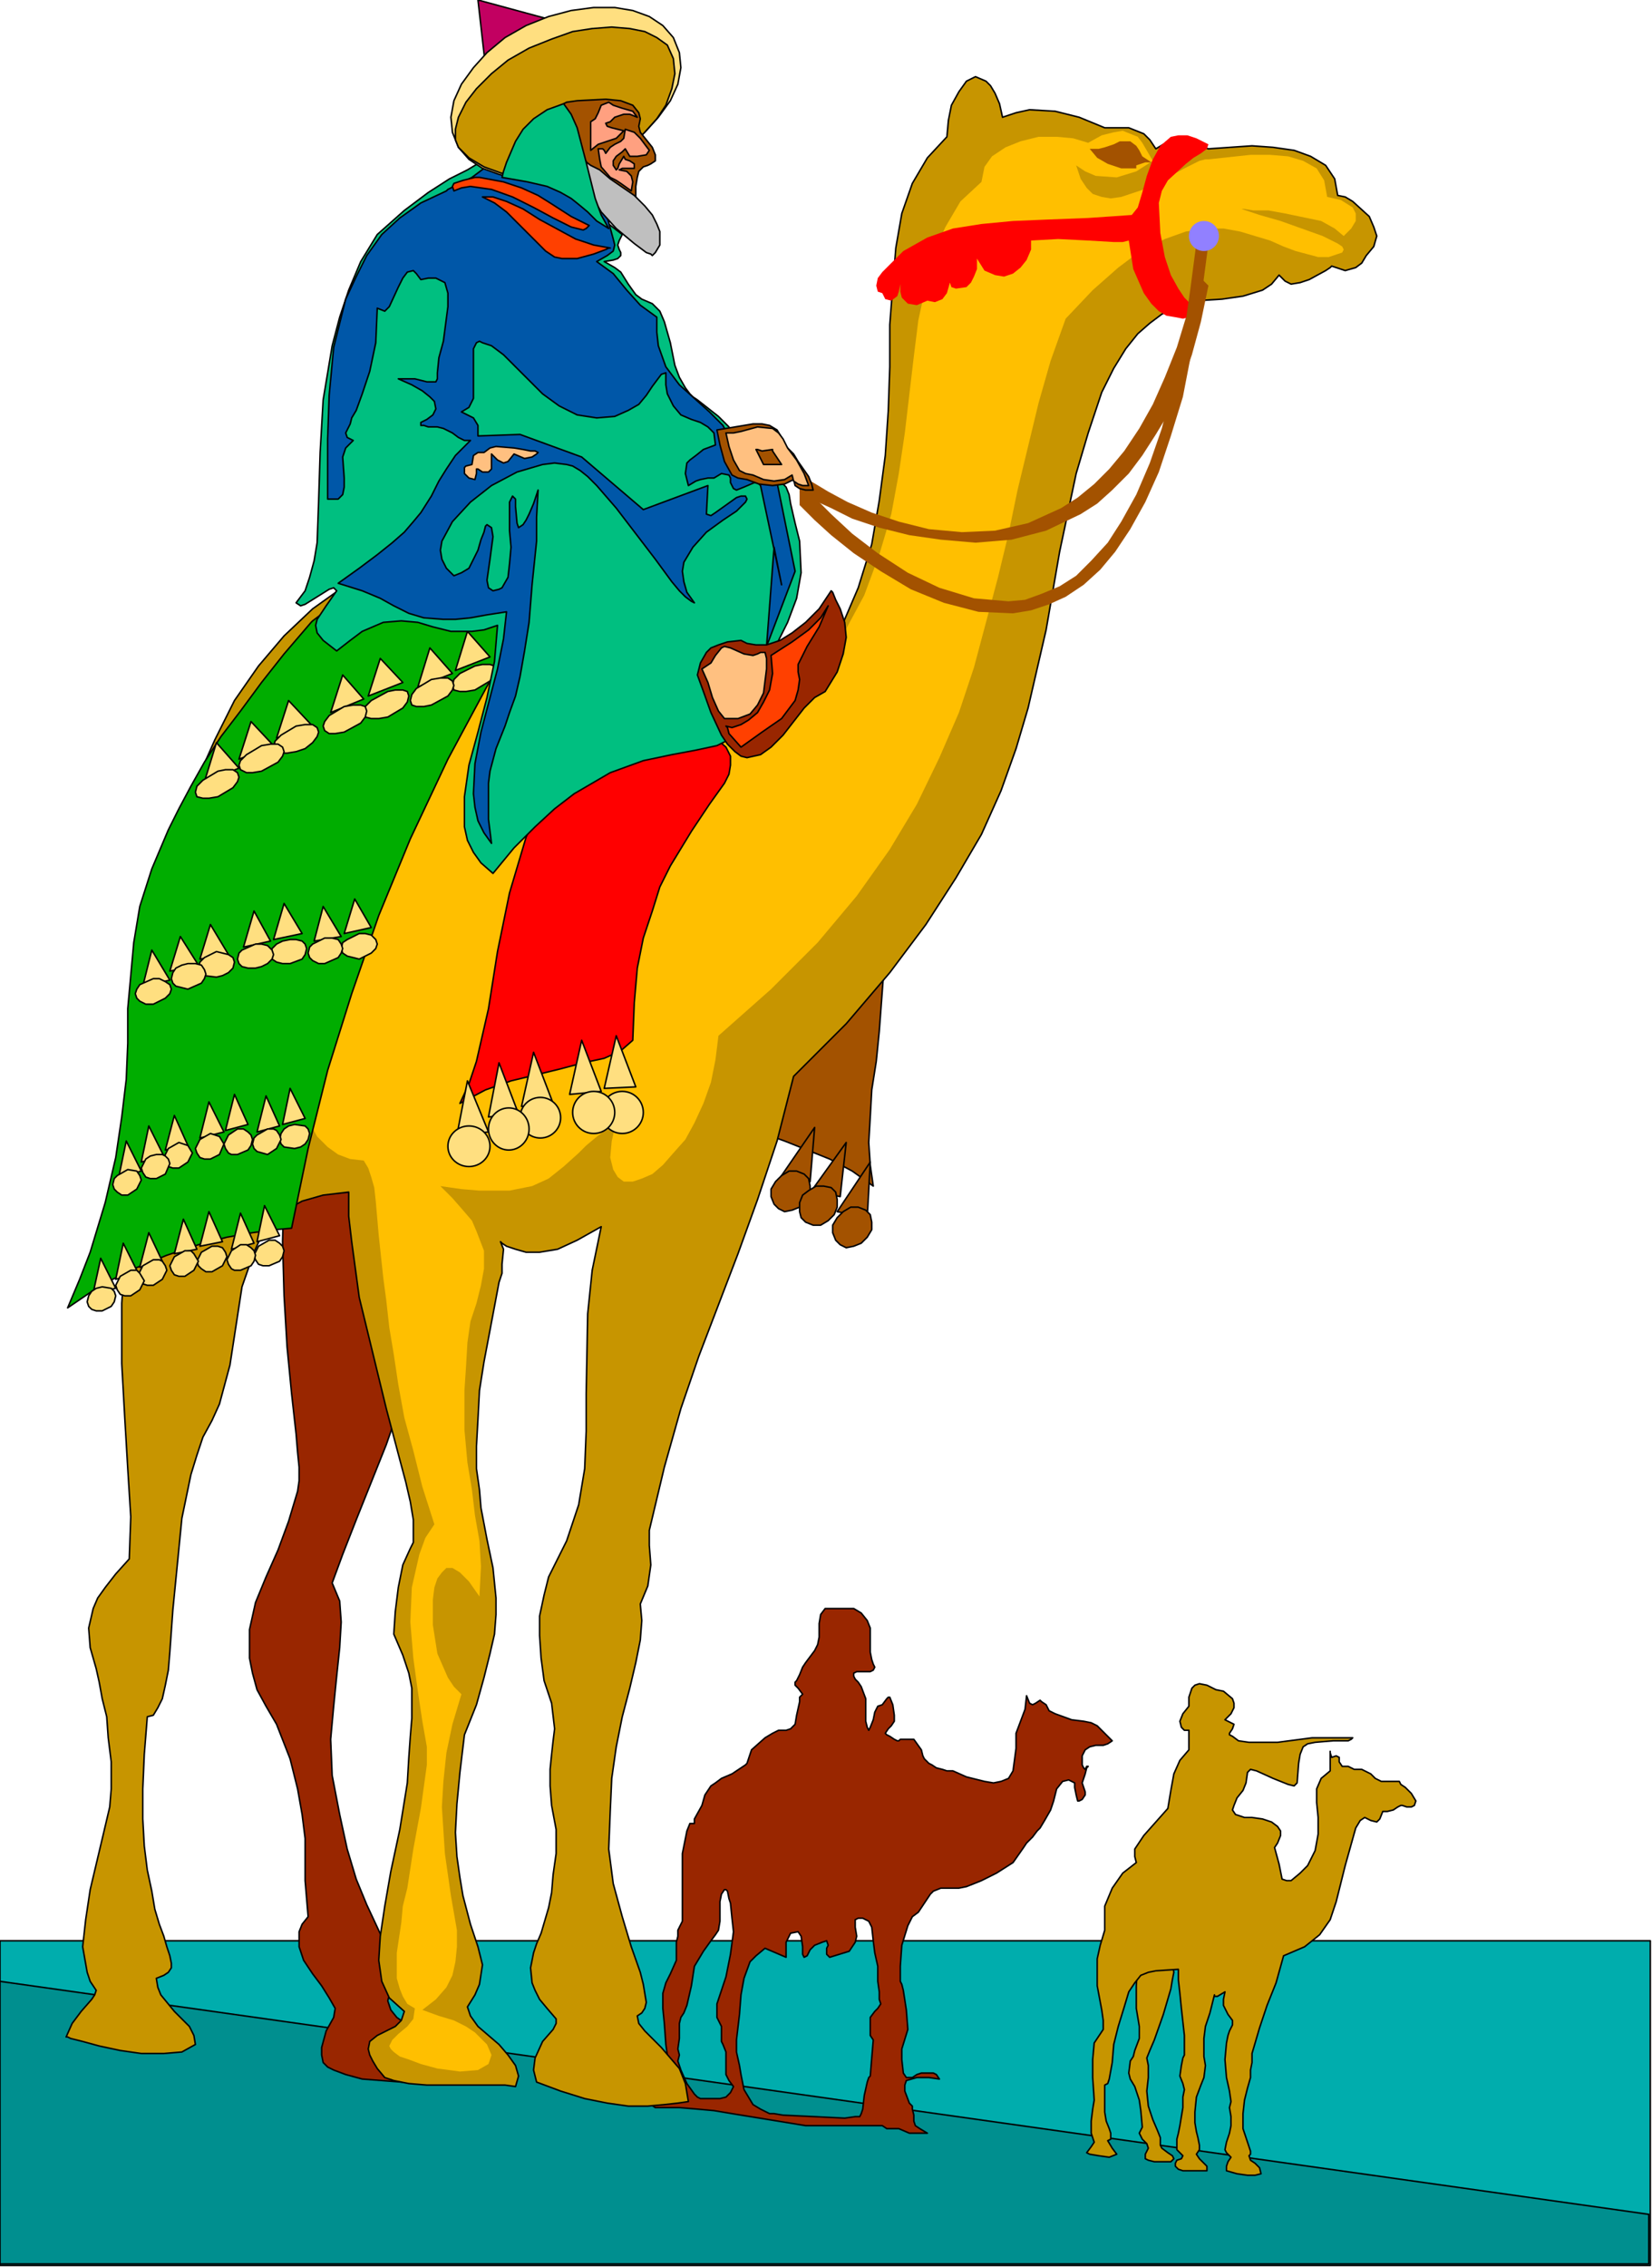 <?xml version="1.0" encoding="UTF-8" standalone="no"?>
<svg
   xmlns:dc="http://purl.org/dc/elements/1.1/"
   xmlns:cc="http://creativecommons.org/ns#"
   xmlns:rdf="http://www.w3.org/1999/02/22-rdf-syntax-ns#"
   xmlns:svg="http://www.w3.org/2000/svg"
   xmlns="http://www.w3.org/2000/svg"
   xmlns:sodipodi="http://sodipodi.sourceforge.net/DTD/sodipodi-0.dtd"
   xmlns:inkscape="http://www.inkscape.org/namespaces/inkscape"
   version="1.0"
   width="93.07mm"
   height="127.7mm"
   id="svg219"
   sodipodi:docname="NAVIT015.WMF">
  <sodipodi:namedview
     pagecolor="#ffffff"
     bordercolor="#666666"
     borderopacity="1"
     objecttolerance="10"
     gridtolerance="10"
     guidetolerance="10"
     inkscape:pageopacity="0"
     inkscape:pageshadow="2"
     inkscape:window-width="640"
     inkscape:window-height="480"
     id="namedview221" />
  <defs
     id="defs3">
    <pattern
       id="WMFhbasepattern"
       patternUnits="userSpaceOnUse"
       width="6"
       height="6"
       x="0"
       y="0" />
  </defs>
  <path
     style="fill:#00adad;fill-rule:evenodd;fill-opacity:1;stroke:#000000;stroke-width:0.32px;stroke-linecap:round;stroke-linejoin:round;stroke-miterlimit:4;stroke-dasharray:none;stroke-opacity:1;"
     d="  M 0,413.161   L 351.403,413.161   L 351.403,482.288   L 0,482.288   z "
     id="path5" />
  <path
     style="fill:#008f8f;fill-rule:evenodd;fill-opacity:1;stroke:#000000;stroke-width:0.32px;stroke-linecap:round;stroke-linejoin:round;stroke-miterlimit:4;stroke-dasharray:none;stroke-opacity:1;"
     d="  M 0,421.802   L 0,481.968   L 351.083,481.968   L 351.083,471.407   L 0,421.802  z "
     id="path7" />
  <path
     style="fill:#992600;fill-rule:evenodd;fill-opacity:1;stroke:#000000;stroke-width:0.32px;stroke-linecap:round;stroke-linejoin:round;stroke-miterlimit:4;stroke-dasharray:none;stroke-opacity:1;"
     d="  M 194.584,370.277   L 196.184,372.517   L 196.504,373.797   L 196.824,374.437   L 197.784,375.397   L 198.424,375.717   L 199.384,376.357   L 200.664,376.677   L 201.625,376.997   L 202.905,376.997   L 205.785,378.278   L 209.626,379.238   L 211.546,379.558   L 213.146,379.238   L 214.746,378.598   L 215.706,376.997   L 216.346,372.197   L 216.346,368.997   L 218.267,363.876   L 218.587,360.996   L 219.227,362.596   L 219.867,362.916   L 220.507,362.596   L 221.467,361.956   L 221.787,362.276   L 222.747,362.916   L 223.387,364.196   L 224.667,364.836   L 228.188,366.116   L 230.748,366.436   L 232.348,366.756   L 233.628,367.396   L 235.229,368.997   L 236.189,369.957   L 236.829,370.597   L 235.869,371.237   L 234.909,371.557   L 233.308,371.557   L 232.028,371.877   L 231.068,372.517   L 230.428,373.797   L 230.428,375.717   L 230.748,376.357   L 231.068,376.677   L 231.388,376.037   L 231.708,376.037   L 231.388,376.357   L 231.068,377.637   L 230.428,379.558   L 231.068,381.478   L 231.068,382.118   L 230.428,383.078   L 229.788,383.398   L 229.468,383.398   L 229.148,382.118   L 228.828,380.518   L 228.828,379.558   L 227.548,378.918   L 226.268,379.238   L 224.987,380.838   L 224.347,383.398   L 223.707,385.318   L 222.427,387.558   L 221.467,389.159   L 220.827,389.799   L 219.867,391.079   L 218.587,392.359   L 217.947,393.319   L 215.706,396.519   L 212.186,398.76   L 208.985,400.36   L 205.785,401.64   L 204.185,401.96   L 202.905,401.96   L 200.344,401.96   L 198.744,402.6   L 198.104,403.24   L 197.464,404.2   L 195.544,407.08   L 194.264,408.04   L 193.304,409.961   L 192.023,414.121   L 191.703,418.602   L 191.703,421.802   L 192.023,422.442   L 192.343,423.722   L 192.983,427.882   L 193.304,432.043   L 192.023,436.203   L 192.023,438.443   L 192.343,441.324   L 192.983,442.284   L 194.264,442.284   L 195.224,441.644   L 196.184,441.324   L 198.744,441.324   L 199.384,441.644   L 200.024,442.604   L 197.784,442.284   L 195.224,442.284   L 192.983,442.924   L 192.663,443.884   L 192.663,445.164   L 193.624,447.724   L 194.264,448.364   L 194.264,449.005   L 194.584,450.285   L 194.584,451.565   L 194.904,452.525   L 195.864,453.165   L 197.464,454.125   L 193.624,454.125   L 191.383,453.165   L 188.823,453.165   L 187.863,452.525   L 177.302,452.525   L 171.541,452.525   L 155.859,449.965   L 152.019,449.325   L 148.498,449.005   L 144.658,448.685   L 139.537,448.685   L 138.577,448.044   L 138.257,447.404   L 138.577,446.124   L 139.217,444.524   L 141.137,441.004   L 142.097,437.483   L 141.777,435.243   L 141.457,430.763   L 141.137,427.562   L 141.137,424.362   L 141.777,422.122   L 142.737,420.202   L 144.018,417.321   L 144.018,413.481   L 144.338,412.201   L 144.338,410.921   L 144.658,410.281   L 145.298,409.001   L 145.298,394.599   L 145.938,391.399   L 146.258,389.799   L 146.898,388.199   L 147.858,388.199   L 147.858,387.238   L 149.458,384.358   L 150.098,382.118   L 151.378,380.198   L 152.339,379.558   L 153.619,378.598   L 155.859,377.637   L 158.739,375.717   L 159.059,375.397   L 159.379,374.437   L 160.019,372.517   L 162.9,369.957   L 164.5,368.997   L 165.78,368.357   L 167.38,368.357   L 168.34,368.037   L 169.301,367.076   L 169.621,365.156   L 170.261,362.276   L 170.261,361.316   L 170.901,360.676   L 169.941,359.396   L 169.301,358.756   L 169.301,358.116   L 169.621,357.795   L 170.261,356.515   L 170.901,354.915   L 171.541,353.955   L 173.461,351.395   L 174.101,350.115   L 174.421,348.515   L 174.421,345.634   L 174.741,343.714   L 175.701,342.434   L 181.782,342.434   L 183.382,343.394   L 184.662,344.994   L 185.303,346.594   L 185.303,348.515   L 185.303,351.715   L 185.623,353.315   L 185.943,354.275   L 186.263,354.915   L 185.943,355.555   L 185.303,355.875   L 184.022,355.875   L 182.422,355.875   L 181.782,356.195   L 181.782,356.835   L 182.102,357.475   L 182.742,358.116   L 183.382,359.076   L 184.342,361.636   L 184.342,366.436   L 184.662,367.716   L 184.983,368.357   L 185.303,367.716   L 185.943,366.116   L 186.263,364.516   L 186.903,363.236   L 187.863,362.916   L 188.823,361.636   L 189.143,361.316   L 189.463,361.316   L 190.103,362.916   L 190.423,365.156   L 190.423,366.436   L 189.783,367.396   L 189.143,368.037   L 188.503,368.997   L 188.823,369.317   L 189.463,369.637   L 190.423,370.277   L 191.063,370.597   L 191.383,370.597   L 191.703,370.277   L 194.584,370.277  z    M 152.659,426.602   L 154.579,420.842   L 155.539,416.041   L 156.179,411.241   L 155.859,408.361   L 155.539,405.16   L 155.219,404.2   L 154.899,402.6   L 154.579,402.28   L 154.259,402.28   L 153.619,403.24   L 153.299,404.84   L 153.299,409.001   L 152.979,410.921   L 152.339,411.881   L 151.378,413.161   L 149.778,415.401   L 147.858,418.602   L 147.218,422.762   L 146.258,426.922   L 145.618,428.523   L 144.978,429.483   L 144.658,430.763   L 144.658,433.963   L 144.338,436.203   L 144.658,437.483   L 144.338,438.764   L 144.978,440.684   L 146.258,443.564   L 147.858,445.804   L 148.498,446.444   L 149.138,446.764   L 153.299,446.764   L 154.579,446.444   L 155.539,445.484   L 156.179,444.204   L 155.219,442.924   L 154.579,441.644   L 154.579,436.843   L 153.939,435.243   L 153.619,434.603   L 153.619,431.403   L 152.979,430.123   L 152.659,429.483   L 152.659,426.602  z    M 167.38,416.681   L 162.9,414.761   L 160.98,416.361   L 159.699,417.641   L 158.419,421.162   L 157.779,424.682   L 157.459,428.843   L 156.819,434.283   L 156.819,436.843   L 157.459,439.724   L 157.779,441.644   L 158.419,444.844   L 160.34,448.044   L 161.94,449.005   L 163.86,449.965   L 164.82,449.965   L 166.74,450.285   L 173.461,450.605   L 179.862,450.925   L 182.102,450.605   L 183.062,450.605   L 183.382,449.965   L 183.702,449.005   L 184.022,446.124   L 184.662,443.244   L 184.983,442.284   L 185.303,441.964   L 185.943,434.283   L 185.303,433.323   L 185.303,429.483   L 186.263,428.202   L 186.903,427.562   L 187.543,426.602   L 187.223,425.642   L 187.223,424.042   L 186.903,421.802   L 186.903,418.602   L 186.263,415.721   L 185.943,413.161   L 185.623,410.281   L 184.983,409.001   L 183.702,408.361   L 182.742,408.361   L 182.102,408.681   L 182.102,410.281   L 182.422,412.201   L 182.102,413.481   L 180.822,415.401   L 176.662,416.681   L 176.021,416.041   L 176.021,414.761   L 176.341,414.121   L 176.021,413.161   L 175.061,413.481   L 173.461,414.121   L 172.501,415.081   L 171.861,416.361   L 171.221,416.681   L 170.901,416.041   L 170.901,414.441   L 170.581,412.201   L 169.941,411.241   L 168.34,411.561   L 167.7,412.841   L 167.38,413.481   L 167.38,416.681  z   "
     id="path9" />
  <path
     style="fill:#c79500;fill-rule:evenodd;fill-opacity:1;stroke:#000000;stroke-width:0.32px;stroke-linecap:round;stroke-linejoin:round;stroke-miterlimit:4;stroke-dasharray:none;stroke-opacity:1;"
     d="  M 242.269,417.641   L 241.949,422.762   L 241.949,427.562   L 242.59,431.403   L 242.59,433.963   L 241.629,436.523   L 241.309,437.803   L 240.669,438.764   L 240.349,441.324   L 240.669,442.604   L 241.629,444.204   L 242.59,447.084   L 242.91,449.325   L 243.23,452.845   L 242.59,454.125   L 243.23,455.405   L 244.19,456.365   L 244.51,457.325   L 243.87,458.605   L 243.87,459.566   L 244.51,459.886   L 245.79,460.206   L 249.31,460.206   L 249.95,459.566   L 249.63,458.926   L 248.67,458.285   L 247.39,457.325   L 247.07,456.685   L 247.07,455.085   L 246.43,453.485   L 245.47,451.245   L 244.51,448.364   L 244.19,445.164   L 244.51,442.284   L 244.51,439.724   L 244.19,438.123   L 244.83,436.523   L 245.79,434.283   L 247.71,428.843   L 249.31,423.402   L 249.63,421.482   L 249.95,419.882   L 249.63,417.641   L 248.67,416.361   L 247.39,415.721   L 246.11,416.041   L 243.55,417.001   L 242.59,417.321   L 242.269,417.641  z "
     id="path11" />
  <path
     style="fill:#c79500;fill-rule:evenodd;fill-opacity:1;stroke:#000000;stroke-width:0.32px;stroke-linecap:round;stroke-linejoin:round;stroke-miterlimit:4;stroke-dasharray:none;stroke-opacity:1;"
     d="  M 288.355,376.677   L 287.075,376.037   L 285.795,376.037   L 285.155,375.077   L 285.155,374.117   L 284.515,373.797   L 283.555,374.117   L 283.234,373.157   L 283.234,372.837   L 283.234,376.997   L 281.314,378.598   L 280.354,380.838   L 280.354,383.718   L 280.674,386.918   L 280.674,390.439   L 280.034,393.959   L 278.434,397.159   L 276.834,398.76   L 274.913,400.36   L 273.953,400.36   L 272.993,400.04   L 272.353,396.839   L 271.393,393.319   L 272.033,392.359   L 272.673,390.759   L 272.673,389.799   L 272.033,388.839   L 270.753,387.878   L 268.833,387.238   L 266.592,386.918   L 264.992,386.918   L 263.072,386.278   L 262.432,385.318   L 262.752,384.358   L 263.392,382.758   L 264.672,381.158   L 265.312,379.558   L 265.632,377.317   L 266.272,376.677   L 267.553,376.997   L 271.073,378.598   L 274.273,379.878   L 275.554,380.198   L 276.194,379.558   L 276.514,375.397   L 276.834,373.477   L 277.474,371.877   L 278.434,371.237   L 280.034,370.917   L 283.875,370.597   L 287.075,370.597   L 287.715,370.277   L 288.035,369.957   L 279.394,369.957   L 272.033,370.917   L 265.952,370.917   L 263.712,370.597   L 262.432,369.637   L 261.792,369.317   L 261.792,368.997   L 262.432,368.037   L 262.752,367.076   L 262.112,366.756   L 260.832,366.116   L 262.112,364.836   L 262.752,363.556   L 262.752,362.596   L 262.432,361.636   L 260.512,360.036   L 258.912,359.716   L 256.991,358.756   L 255.391,358.436   L 254.431,358.756   L 253.791,359.396   L 253.151,361.316   L 253.151,363.236   L 251.871,364.836   L 251.231,366.436   L 251.551,367.716   L 252.191,368.357   L 253.151,368.357   L 253.151,372.517   L 251.231,374.757   L 249.95,377.637   L 249.31,381.158   L 248.67,384.998   L 243.55,390.759   L 241.629,393.639   L 241.629,395.239   L 241.949,396.519   L 239.069,398.76   L 236.829,401.96   L 235.229,405.8   L 235.229,410.921   L 234.269,414.121   L 233.628,417.001   L 233.628,422.762   L 234.589,427.882   L 234.909,430.123   L 234.909,432.043   L 232.988,434.923   L 232.668,438.443   L 232.668,442.284   L 232.988,447.084   L 232.668,449.005   L 232.348,451.565   L 232.348,454.125   L 232.988,456.045   L 232.348,457.005   L 231.388,458.285   L 232.028,458.605   L 233.948,458.926   L 236.189,459.246   L 237.789,458.605   L 236.829,457.325   L 235.869,455.725   L 236.509,455.405   L 236.509,454.125   L 236.189,453.165   L 235.549,451.565   L 235.229,449.645   L 235.229,443.884   L 235.869,443.564   L 236.189,442.604   L 236.829,439.084   L 237.149,435.243   L 238.109,431.403   L 239.389,427.242   L 240.349,424.042   L 241.629,422.122   L 242.91,420.522   L 244.51,419.882   L 246.11,419.562   L 250.911,419.242   L 250.911,421.482   L 251.231,424.362   L 251.551,427.562   L 252.191,433.323   L 252.191,437.483   L 251.871,438.123   L 251.551,439.724   L 251.231,441.964   L 251.871,443.564   L 252.191,444.844   L 251.871,446.444   L 251.871,448.685   L 251.231,452.525   L 250.911,454.125   L 250.591,455.405   L 250.591,457.645   L 251.871,458.926   L 251.551,459.566   L 250.591,459.886   L 250.27,460.526   L 250.27,461.166   L 250.911,461.806   L 251.871,462.126   L 256.991,462.126   L 256.991,461.166   L 256.351,460.526   L 255.391,459.566   L 254.751,458.605   L 255.391,457.645   L 255.391,456.685   L 255.071,455.085   L 254.751,453.805   L 254.431,451.885   L 254.431,449.645   L 254.751,446.444   L 255.711,443.884   L 256.351,442.284   L 256.671,439.724   L 256.351,437.803   L 256.351,433.963   L 256.671,431.403   L 257.631,428.523   L 258.271,425.962   L 258.591,424.682   L 258.591,425.002   L 259.232,425.002   L 260.832,424.042   L 260.512,425.642   L 260.512,426.922   L 261.472,428.843   L 262.432,430.123   L 262.432,431.083   L 261.792,432.363   L 261.472,433.323   L 261.152,434.923   L 260.832,438.443   L 261.152,442.284   L 261.792,445.164   L 262.112,447.404   L 261.792,448.685   L 262.112,450.605   L 262.112,452.525   L 261.792,454.125   L 261.152,456.045   L 260.832,457.645   L 261.152,458.285   L 262.112,459.246   L 261.472,460.206   L 261.152,461.166   L 261.152,462.126   L 263.392,462.766   L 265.632,463.086   L 267.233,463.086   L 268.513,462.766   L 268.193,461.486   L 267.233,460.526   L 266.272,459.886   L 265.952,458.926   L 266.272,458.605   L 266.272,457.965   L 265.632,456.045   L 264.672,453.165   L 264.672,449.965   L 264.992,447.084   L 265.632,444.524   L 266.272,442.284   L 266.272,440.684   L 266.592,439.084   L 266.592,437.163   L 268.193,431.723   L 269.793,426.922   L 271.713,422.122   L 273.313,416.361   L 277.794,414.441   L 280.994,411.881   L 283.234,408.681   L 284.515,404.84   L 286.435,397.159   L 288.675,389.159   L 289.635,387.558   L 290.595,386.918   L 291.876,387.558   L 293.156,387.878   L 293.796,387.238   L 294.436,385.638   L 295.396,385.638   L 296.676,385.318   L 297.636,384.678   L 298.276,384.358   L 298.596,384.358   L 299.556,384.678   L 300.517,384.678   L 301.157,384.358   L 301.477,383.398   L 300.517,381.798   L 299.236,380.518   L 298.276,379.878   L 297.956,379.238   L 294.116,379.238   L 292.836,378.598   L 291.876,377.637   L 289.955,376.677   L 288.355,376.677  z "
     id="path13" />
  <path
     style="fill:#a35200;fill-rule:evenodd;fill-opacity:1;stroke:#000000;stroke-width:0.32px;stroke-linecap:round;stroke-linejoin:round;stroke-miterlimit:4;stroke-dasharray:none;stroke-opacity:1;"
     d="  M 152.019,170.897   L 154.899,168.977   L 157.779,168.337   L 163.54,168.017   L 168.02,168.017   L 169.621,167.697   L 170.901,166.737   L 176.341,169.937   L 180.502,173.777   L 183.702,178.258   L 185.943,183.058   L 187.223,188.499   L 188.183,194.579   L 188.503,200.66   L 188.183,206.741   L 187.223,219.542   L 186.583,225.942   L 185.623,232.023   L 185.303,237.784   L 184.983,243.224   L 185.303,248.025   L 185.943,252.505   L 181.462,249.305   L 176.662,246.744   L 167.06,242.904   L 162.58,241.304   L 158.739,239.704   L 155.539,237.784   L 153.619,235.223   L 155.539,227.223   L 156.819,219.862   L 157.459,213.141   L 157.779,207.381   L 157.139,202.26   L 156.499,197.46   L 155.539,193.299   L 154.259,189.779   L 153.299,186.258   L 152.019,183.378   L 151.058,180.818   L 150.418,178.578   L 150.098,176.658   L 150.098,174.417   L 150.738,172.817   L 152.019,170.897  z "
     id="path15" />
  <path
     style="fill:#992600;fill-rule:evenodd;fill-opacity:1;stroke:#000000;stroke-width:0.32px;stroke-linecap:round;stroke-linejoin:round;stroke-miterlimit:4;stroke-dasharray:none;stroke-opacity:1;"
     d="  M 62.088,240.344   L 60.487,252.185   L 60.167,264.346   L 60.487,275.867   L 61.127,286.748   L 62.088,296.669   L 63.048,305.31   L 63.368,309.151   L 63.688,312.351   L 63.688,315.231   L 63.368,317.471   L 61.447,323.872   L 59.207,329.953   L 56.647,335.713   L 54.407,341.154   L 53.126,346.914   L 53.126,352.995   L 53.767,356.195   L 54.727,359.716   L 56.647,363.236   L 58.887,367.076   L 61.768,374.437   L 63.368,380.838   L 64.328,386.278   L 64.968,391.399   L 64.968,400.36   L 65.608,408.04   L 64.328,409.641   L 63.688,411.241   L 63.688,414.441   L 64.648,417.321   L 66.568,420.202   L 68.488,422.762   L 70.089,425.322   L 71.369,427.562   L 71.049,429.483   L 69.448,432.363   L 68.488,435.883   L 68.488,437.483   L 68.808,439.084   L 69.768,440.044   L 71.049,440.684   L 73.609,441.644   L 77.129,442.604   L 85.45,443.244   L 89.291,443.244   L 92.491,442.604   L 94.411,441.644   L 95.372,440.044   L 94.732,438.123   L 93.451,436.203   L 88.971,432.683   L 84.49,429.483   L 83.21,427.882   L 82.57,425.962   L 83.53,422.122   L 83.21,418.281   L 82.25,414.441   L 80.33,410.281   L 78.09,405.48   L 75.849,400.04   L 73.929,393.639   L 72.329,386.278   L 70.729,377.957   L 70.409,370.277   L 71.049,363.236   L 71.689,356.835   L 72.329,350.755   L 72.649,345.314   L 72.329,340.834   L 70.729,336.993   L 72.969,330.913   L 75.849,323.552   L 82.25,307.551   L 85.13,299.23   L 87.691,291.229   L 89.291,283.868   L 89.931,277.788   L 89.611,271.387   L 88.651,265.946   L 87.371,261.146   L 85.45,256.665   L 83.53,253.145   L 80.97,250.265   L 78.73,247.705   L 76.169,245.784   L 71.049,242.584   L 66.568,241.304   L 64.648,240.664   L 63.368,240.344   L 62.088,240.344  z "
     id="path17" />
  <path
     style="fill:#c79500;fill-rule:evenodd;fill-opacity:1;stroke:#000000;stroke-width:0.32px;stroke-linecap:round;stroke-linejoin:round;stroke-miterlimit:4;stroke-dasharray:none;stroke-opacity:1;"
     d="  M 246.11,31.683   L 244.83,29.763   L 243.55,28.483   L 240.349,27.203   L 235.229,27.203   L 229.788,24.962   L 224.667,23.682   L 219.227,23.362   L 216.346,24.002   L 213.466,24.962   L 212.826,22.082   L 211.866,19.842   L 210.906,18.242   L 209.946,17.282   L 207.705,16.322   L 205.785,17.282   L 204.185,19.522   L 202.585,22.402   L 201.945,25.603   L 201.625,29.123   L 197.464,33.603   L 194.264,39.044   L 192.023,45.445   L 190.743,52.805   L 190.103,60.806   L 189.463,69.127   L 189.463,78.088   L 189.143,87.369   L 188.503,96.97   L 187.223,106.571   L 185.623,115.851   L 182.742,125.132   L 178.902,134.093   L 173.781,142.734   L 170.581,146.575   L 167.06,150.415   L 162.9,154.255   L 158.419,157.776   L 153.939,157.456   L 149.778,155.855   L 146.258,153.295   L 143.377,150.095   L 140.817,146.255   L 138.257,142.094   L 133.776,133.133   L 129.296,124.492   L 126.415,120.652   L 123.215,117.452   L 119.695,114.891   L 115.534,113.291   L 110.733,112.651   L 105.293,113.291   L 96.652,114.891   L 88.331,117.452   L 80.65,120.652   L 73.289,124.812   L 66.568,129.613   L 60.487,135.373   L 55.047,141.774   L 49.926,149.135   L 45.766,157.456   L 41.925,166.096   L 38.725,176.017   L 36.484,186.579   L 34.884,197.78   L 33.924,209.621   L 33.604,222.742   L 34.244,236.183   L 31.684,243.544   L 29.444,250.585   L 27.843,257.626   L 26.883,264.346   L 25.923,277.468   L 25.923,290.269   L 26.563,301.79   L 27.203,312.671   L 27.843,322.912   L 27.523,331.873   L 24.643,335.073   L 22.403,337.954   L 20.803,340.194   L 19.842,342.434   L 18.882,346.594   L 19.202,350.755   L 20.482,355.235   L 21.123,358.116   L 21.763,361.636   L 22.723,365.476   L 23.043,369.957   L 23.683,375.077   L 23.683,380.838   L 23.363,384.678   L 22.083,390.119   L 19.202,402.28   L 18.242,408.681   L 17.602,414.441   L 18.562,419.882   L 19.202,421.802   L 20.482,423.722   L 20.162,424.682   L 19.522,425.642   L 17.282,428.202   L 15.362,430.763   L 14.082,433.643   L 14.402,433.643   L 15.042,433.963   L 17.602,434.603   L 21.123,435.563   L 25.603,436.523   L 30.084,437.163   L 34.884,437.163   L 38.725,436.843   L 41.605,435.243   L 41.285,433.323   L 40.325,431.403   L 37.125,428.202   L 34.244,424.682   L 33.604,423.082   L 33.284,421.162   L 34.884,420.522   L 35.844,419.882   L 36.484,418.922   L 36.484,417.961   L 36.164,416.361   L 35.524,414.441   L 34.884,412.201   L 33.924,409.641   L 32.964,406.44   L 32.324,402.6   L 31.364,398.119   L 30.724,392.999   L 30.404,387.238   L 30.404,380.838   L 30.724,373.477   L 31.364,365.476   L 32.644,365.156   L 33.604,363.556   L 34.564,361.636   L 35.204,358.756   L 35.844,355.555   L 36.164,351.715   L 36.804,342.754   L 38.725,323.232   L 40.645,313.951   L 41.925,309.791   L 43.205,305.95   L 45.125,302.43   L 46.726,298.91   L 48.966,290.589   L 51.526,273.947   L 54.087,266.586   L 55.687,263.066   L 57.927,260.186   L 60.807,257.626   L 64.328,255.705   L 68.808,254.425   L 74.249,253.785   L 74.249,258.906   L 74.889,264.346   L 76.489,276.187   L 82.25,299.87   L 85.13,310.751   L 86.411,315.551   L 87.371,319.712   L 88.011,323.552   L 88.011,328.353   L 87.371,329.633   L 85.77,333.153   L 84.81,337.954   L 84.17,343.074   L 83.85,347.875   L 85.77,352.355   L 87.051,356.195   L 87.691,359.396   L 87.691,365.796   L 87.371,369.637   L 87.051,374.117   L 86.731,379.558   L 85.13,389.479   L 83.21,398.44   L 81.93,405.8   L 80.97,412.201   L 80.65,417.321   L 81.29,421.802   L 82.89,425.322   L 86.09,428.202   L 85.45,430.123   L 84.17,431.403   L 80.33,433.323   L 78.73,434.603   L 78.41,436.203   L 78.73,437.483   L 79.37,438.764   L 80.33,440.364   L 81.93,442.284   L 83.85,442.924   L 87.051,443.564   L 90.891,443.884   L 107.533,443.884   L 109.773,444.204   L 110.413,441.964   L 109.773,439.724   L 108.173,437.483   L 106.253,435.243   L 101.772,431.403   L 100.172,429.163   L 99.532,427.242   L 101.132,424.682   L 102.092,422.442   L 102.733,418.281   L 101.772,414.441   L 100.172,409.641   L 98.572,403.56   L 97.932,399.72   L 97.292,395.239   L 96.972,390.119   L 97.292,384.038   L 97.932,377.317   L 98.892,369.317   L 101.452,362.916   L 103.053,357.155   L 104.333,352.035   L 105.293,347.875   L 105.613,343.714   L 105.613,340.194   L 104.973,333.793   L 103.693,327.713   L 102.412,320.992   L 102.092,317.151   L 101.452,312.671   L 101.452,307.871   L 101.772,302.11   L 102.092,296.029   L 103.053,289.949   L 105.293,278.108   L 106.253,272.987   L 106.893,271.067   L 106.893,269.147   L 107.213,265.946   L 106.573,264.346   L 106.893,264.666   L 107.853,265.306   L 109.773,265.946   L 112.014,266.586   L 114.894,266.586   L 118.734,265.946   L 122.895,264.026   L 128.016,261.146   L 126.095,270.427   L 125.135,279.708   L 124.815,296.669   L 124.815,304.67   L 124.495,312.671   L 123.215,320.352   L 120.655,328.033   L 116.814,335.713   L 115.854,339.554   L 114.894,344.034   L 114.894,348.195   L 115.214,352.995   L 115.854,357.795   L 117.454,362.596   L 118.094,368.037   L 117.774,370.597   L 117.454,373.477   L 117.134,376.677   L 117.134,380.198   L 117.454,384.358   L 118.414,389.479   L 118.414,394.599   L 117.774,399.08   L 117.454,402.92   L 116.814,406.12   L 115.214,411.561   L 114.254,413.801   L 113.614,415.721   L 112.974,418.922   L 113.294,422.122   L 113.934,423.722   L 114.894,425.642   L 116.494,427.562   L 118.414,429.803   L 118.414,430.763   L 117.774,432.043   L 115.534,434.603   L 113.934,438.123   L 113.614,440.684   L 114.254,443.244   L 119.375,445.164   L 124.495,446.764   L 129.296,447.724   L 133.776,448.364   L 137.937,448.364   L 141.457,448.044   L 144.338,447.724   L 146.578,447.404   L 145.938,443.564   L 144.658,440.364   L 140.817,435.883   L 138.897,433.963   L 137.297,432.363   L 136.017,430.763   L 135.697,429.163   L 136.657,428.523   L 137.297,427.562   L 137.617,426.282   L 136.977,422.442   L 136.337,419.882   L 134.416,414.441   L 132.496,408.04   L 130.576,401   L 129.616,393.639   L 129.936,385.638   L 130.256,378.598   L 131.216,371.877   L 132.496,365.476   L 134.096,359.396   L 135.376,353.955   L 136.337,349.155   L 136.657,344.994   L 136.337,341.474   L 137.937,337.633   L 138.577,333.153   L 138.257,328.993   L 138.257,325.792   L 141.457,312.351   L 144.978,299.87   L 148.818,288.669   L 157.139,266.906   L 161.3,255.385   L 165.46,242.904   L 168.981,229.143   L 174.741,223.382   L 180.182,217.942   L 189.463,207.061   L 197.144,196.82   L 203.545,186.899   L 208.985,177.618   L 213.146,168.337   L 216.346,159.376   L 218.907,150.735   L 222.747,134.093   L 225.627,117.452   L 229.148,100.81   L 231.708,92.169   L 234.589,83.528   L 237.149,78.408   L 239.709,74.247   L 242.269,71.047   L 244.83,68.807   L 247.39,66.887   L 249.95,65.607   L 255.071,64.006   L 260.192,63.686   L 264.672,63.046   L 268.833,61.766   L 270.753,60.486   L 272.353,58.566   L 273.633,59.846   L 274.913,60.486   L 276.834,60.166   L 278.754,59.526   L 282.274,57.606   L 283.234,56.966   L 283.555,56.646   L 284.515,56.966   L 286.435,57.606   L 288.675,56.966   L 289.955,56.006   L 290.915,54.405   L 292.516,52.485   L 293.156,50.245   L 292.516,48.325   L 291.556,46.085   L 288.035,42.884   L 286.435,41.924   L 284.835,41.604   L 284.195,38.084   L 282.274,35.203   L 279.074,33.283   L 275.554,32.003   L 271.073,31.363   L 266.592,31.043   L 257.311,31.683   L 254.111,30.723   L 250.911,30.403   L 247.71,30.723   L 246.11,31.683  z "
     id="path19" />
  <path
     style="fill:#ffbf00;fill-rule:evenodd;fill-opacity:1;stroke:none;"
     d="  M 245.47,34.243   L 243.23,30.403   L 242.269,29.123   L 239.069,27.843   L 237.149,28.163   L 234.589,28.803   L 231.708,30.403   L 228.508,29.443   L 224.987,29.123   L 221.147,29.123   L 217.306,30.083   L 214.106,31.363   L 211.226,33.283   L 209.626,35.524   L 208.985,38.724   L 204.505,42.884   L 201.305,48.325   L 198.744,54.085   L 197.144,60.806   L 195.544,68.167   L 194.584,75.848   L 192.663,92.169   L 191.383,100.81   L 189.783,109.451   L 187.223,118.092   L 184.022,126.733   L 179.542,135.053   L 174.101,143.054   L 167.06,150.735   L 162.9,154.255   L 158.419,157.776   L 153.939,157.456   L 149.778,155.855   L 146.258,153.295   L 143.377,150.095   L 140.817,146.255   L 138.257,142.094   L 133.776,133.133   L 129.296,124.492   L 126.415,120.652   L 123.215,117.452   L 119.695,114.891   L 115.534,113.291   L 110.733,112.651   L 105.293,113.291   L 100.812,114.251   L 96.652,115.851   L 92.811,118.092   L 88.971,120.972   L 85.77,124.172   L 82.25,128.013   L 76.489,136.974   L 71.369,147.535   L 67.208,158.736   L 64.008,170.897   L 61.768,183.058   L 60.487,195.539   L 59.847,207.061   L 60.487,217.942   L 61.768,227.863   L 63.048,232.023   L 64.328,235.863   L 65.928,239.064   L 67.528,241.944   L 69.768,244.184   L 72.009,245.784   L 74.569,246.744   L 77.449,247.065   L 78.41,248.665   L 79.05,250.585   L 79.69,252.825   L 80.01,255.705   L 80.65,263.066   L 81.61,272.027   L 82.25,276.827   L 82.89,282.588   L 83.85,288.349   L 84.81,294.749   L 86.09,301.79   L 88.011,308.831   L 89.931,316.511   L 92.491,324.512   L 90.571,327.392   L 89.291,330.913   L 87.691,337.954   L 87.371,345.314   L 88.011,352.995   L 88.971,360.036   L 89.931,366.436   L 90.891,371.877   L 90.891,375.717   L 89.611,384.998   L 88.011,393.639   L 86.731,401.96   L 85.77,405.8   L 85.45,409.321   L 84.49,415.721   L 84.49,421.162   L 85.13,423.402   L 85.77,425.002   L 86.731,426.602   L 88.331,427.562   L 88.011,429.803   L 86.731,431.403   L 84.81,433.003   L 83.53,434.283   L 82.89,435.563   L 83.21,436.203   L 83.85,436.843   L 85.13,437.803   L 87.051,438.443   L 89.611,439.404   L 93.131,440.364   L 97.932,441.004   L 101.772,440.684   L 104.013,439.404   L 104.653,437.483   L 103.693,435.243   L 101.132,432.683   L 99.212,431.403   L 96.652,430.123   L 93.451,429.163   L 89.931,427.882   L 92.811,425.642   L 95.052,423.082   L 96.332,420.522   L 96.972,417.641   L 97.292,414.441   L 97.292,410.921   L 96.012,403.56   L 94.732,394.599   L 94.091,384.678   L 94.411,379.238   L 95.052,373.157   L 96.332,367.076   L 98.252,360.676   L 96.652,359.076   L 95.372,357.155   L 93.131,352.035   L 92.171,345.954   L 92.171,340.514   L 92.491,337.954   L 93.131,336.033   L 94.091,334.753   L 95.052,333.793   L 96.332,333.793   L 97.932,334.753   L 99.852,336.673   L 102.092,339.874   L 102.412,333.473   L 102.092,328.033   L 101.132,322.592   L 100.492,317.151   L 99.532,311.391   L 98.892,304.35   L 98.892,296.029   L 99.212,291.229   L 99.532,285.788   L 100.172,281.308   L 101.452,277.468   L 102.412,273.627   L 103.053,270.107   L 103.053,266.266   L 101.452,262.106   L 100.492,259.866   L 98.572,257.626   L 96.332,255.065   L 93.771,252.505   L 98.252,253.145   L 102.092,253.465   L 108.493,253.465   L 113.294,252.505   L 116.814,250.905   L 120.015,248.345   L 123.215,245.464   L 124.815,243.864   L 126.735,242.264   L 131.216,238.744   L 130.256,242.904   L 129.936,246.424   L 130.576,248.985   L 131.536,250.585   L 132.816,251.545   L 134.736,251.545   L 136.657,250.905   L 138.897,249.945   L 141.137,248.025   L 143.377,245.464   L 145.938,242.584   L 147.858,239.064   L 149.778,234.903   L 151.378,230.423   L 152.339,225.622   L 152.979,220.502   L 164.18,210.581   L 174.101,200.66   L 182.422,190.739   L 189.463,180.818   L 195.224,171.217   L 200.024,161.296   L 204.185,151.695   L 207.385,142.094   L 212.506,122.892   L 214.746,113.611   L 216.666,104.33   L 221.147,85.769   L 223.707,76.808   L 226.908,67.847   L 232.668,61.766   L 238.109,56.966   L 243.23,53.125   L 248.03,50.885   L 252.511,49.285   L 256.671,48.645   L 260.512,48.645   L 264.032,49.285   L 270.433,51.205   L 273.313,52.485   L 275.874,53.445   L 280.674,54.725   L 282.914,54.725   L 284.835,54.085   L 285.795,53.765   L 286.115,53.125   L 285.795,52.485   L 284.835,51.845   L 281.634,50.245   L 272.673,47.045   L 268.193,45.765   L 265.312,44.804   L 264.352,44.484   L 264.032,44.484   L 264.992,44.484   L 266.913,44.804   L 270.113,44.804   L 273.633,45.445   L 281.314,47.045   L 284.195,48.645   L 286.115,50.245   L 287.715,48.645   L 288.675,47.045   L 288.675,45.445   L 288.035,44.164   L 285.475,42.564   L 282.594,41.924   L 281.954,38.404   L 280.354,35.844   L 277.474,34.243   L 274.273,33.283   L 270.433,32.963   L 266.272,32.963   L 257.311,33.923   L 256.671,33.923   L 255.391,34.243   L 252.191,35.844   L 248.03,38.084   L 243.55,40.324   L 238.749,41.924   L 236.509,42.244   L 234.589,41.924   L 232.668,41.284   L 231.388,40.004   L 230.108,38.084   L 229.148,35.203   L 231.068,36.484   L 233.308,37.444   L 237.789,37.764   L 241.949,36.484   L 245.47,34.243  z "
     id="path21" />
  <path
     style="fill:#a35200;fill-rule:evenodd;fill-opacity:1;stroke:none;"
     d="  M 255.071,58.566   L 252.831,66.567   L 250.591,73.927   L 248.03,80.328   L 245.47,86.089   L 242.59,91.209   L 239.389,96.01   L 236.189,99.85   L 232.988,103.05   L 229.468,105.931   L 225.948,108.171   L 218.907,111.371   L 211.866,112.971   L 204.825,113.291   L 197.784,112.651   L 191.383,111.051   L 185.623,109.131   L 180.502,106.891   L 176.341,104.65   L 173.141,102.73   L 170.901,101.45   L 170.261,100.81   L 170.261,104.97   L 170.581,104.97   L 171.221,105.29   L 173.461,106.571   L 176.982,108.171   L 181.462,110.411   L 187.223,112.331   L 193.624,113.931   L 200.344,114.891   L 207.705,115.531   L 215.386,114.891   L 222.747,112.971   L 230.108,109.451   L 233.628,107.211   L 236.829,104.33   L 240.349,100.81   L 243.23,96.97   L 246.11,92.489   L 248.99,87.689   L 251.551,81.928   L 253.791,75.527   L 255.711,68.487   L 257.311,60.806   L 255.071,58.566  z "
     id="path23" />
  <path
     style="fill:#a35200;fill-rule:evenodd;fill-opacity:1;stroke:none;"
     d="  M 245.15,34.563   L 243.23,33.283   L 242.59,32.003   L 241.949,31.043   L 240.669,30.083   L 238.429,30.083   L 237.149,30.723   L 235.229,31.363   L 233.948,31.683   L 232.028,31.683   L 233.628,33.603   L 235.869,34.883   L 238.749,35.844   L 241.949,35.844   L 241.949,35.203   L 243.87,34.563   L 245.15,34.563  z "
     id="path25" />
  <path
     style="fill:#ff0000;fill-rule:evenodd;fill-opacity:1;stroke:none;"
     d="  M 257.311,30.723   L 254.751,29.443   L 252.831,28.803   L 250.911,28.803   L 249.31,29.123   L 247.07,31.043   L 245.47,33.923   L 244.19,37.444   L 243.23,40.964   L 242.269,44.164   L 240.989,45.765   L 231.708,46.405   L 223.387,46.725   L 215.706,47.045   L 208.985,47.685   L 202.905,48.645   L 197.464,50.565   L 192.343,53.445   L 187.863,57.926   L 186.903,59.206   L 186.583,60.806   L 186.903,62.086   L 187.863,62.406   L 188.503,63.686   L 189.783,64.006   L 191.063,63.046   L 191.383,62.086   L 191.703,60.486   L 191.703,62.086   L 192.023,63.366   L 193.304,64.646   L 195.224,64.966   L 197.464,64.006   L 199.064,64.326   L 200.664,63.686   L 201.625,62.406   L 202.265,60.166   L 202.585,61.126   L 203.545,61.446   L 205.785,61.126   L 206.745,60.166   L 207.385,58.886   L 208.025,57.286   L 208.025,55.045   L 209.626,57.606   L 211.866,58.566   L 213.786,58.886   L 215.706,58.246   L 217.306,56.966   L 218.587,55.365   L 219.547,53.125   L 219.547,51.205   L 225.307,50.885   L 231.708,51.205   L 237.149,51.525   L 239.069,51.525   L 240.349,51.205   L 241.309,57.286   L 243.55,62.406   L 245.15,64.646   L 246.75,66.247   L 248.35,67.207   L 250.27,67.527   L 251.871,67.847   L 253.151,67.527   L 254.751,65.286   L 254.431,64.966   L 253.471,64.646   L 252.191,63.366   L 250.911,61.446   L 249.31,58.566   L 248.03,54.725   L 247.07,49.605   L 246.75,43.204   L 247.39,40.644   L 248.67,38.404   L 252.511,34.883   L 254.111,33.603   L 255.711,32.643   L 256.991,31.683   L 257.311,30.723  z "
     id="path27" />
  <path
     style="fill:#a35200;fill-rule:evenodd;fill-opacity:1;stroke:none;"
     d="  M 255.071,49.285   L 253.471,61.446   L 251.871,72.647   L 249.63,82.248   L 247.39,91.209   L 244.83,98.57   L 241.949,105.29   L 238.749,111.051   L 235.869,115.531   L 232.348,119.372   L 229.148,122.572   L 225.627,124.812   L 221.787,126.413   L 218.267,127.693   L 214.746,128.013   L 207.385,127.373   L 200.024,125.132   L 193.304,121.932   L 186.903,117.772   L 181.462,113.611   L 176.982,109.451   L 173.461,105.931   L 171.861,104.33   L 170.901,103.37   L 170.581,102.73   L 170.261,102.41   L 170.261,107.531   L 170.581,107.851   L 171.221,108.491   L 172.181,109.451   L 173.461,110.731   L 176.982,113.931   L 181.782,117.772   L 187.543,121.612   L 193.944,125.452   L 200.984,128.333   L 208.345,130.253   L 215.706,130.573   L 219.547,129.933   L 223.387,128.653   L 226.908,127.053   L 230.748,124.492   L 234.269,121.292   L 237.469,117.452   L 240.669,112.651   L 243.87,106.891   L 246.75,100.49   L 249.31,92.809   L 251.871,84.488   L 253.791,74.567   L 255.711,64.006   L 257.311,51.845   L 255.071,49.285  z "
     id="path29" />
  <ellipse
     style="fill:#9180ff;fill-rule:evenodd;fill-opacity:1;stroke:none;"
     cx="256.351"
     cy="50.245"
     rx="3.2"
     ry="3.2"
     id="ellipse31" />
  <path
     style="fill:#ff0000;fill-rule:evenodd;fill-opacity:1;stroke:#000000;stroke-width:0.32px;stroke-linecap:round;stroke-linejoin:round;stroke-miterlimit:4;stroke-dasharray:none;stroke-opacity:1;"
     d="  M 154.579,159.056   L 152.339,157.136   L 149.778,155.855   L 144.338,154.895   L 139.537,154.575   L 137.937,153.935   L 137.297,152.975   L 131.216,155.535   L 125.775,158.736   L 121.295,162.896   L 117.774,167.377   L 114.574,172.497   L 112.014,178.258   L 108.493,190.099   L 105.933,202.58   L 104.013,214.741   L 101.452,225.942   L 99.852,230.743   L 97.932,234.903   L 103.373,232.023   L 108.813,230.103   L 119.375,227.543   L 124.175,226.262   L 128.656,225.302   L 132.176,223.702   L 134.736,221.462   L 135.056,213.461   L 135.697,206.1   L 136.977,199.7   L 138.897,193.939   L 140.497,188.819   L 142.737,184.338   L 147.218,176.978   L 151.058,171.217   L 154.259,166.737   L 155.219,164.816   L 155.539,162.896   L 155.539,160.976   L 154.579,159.056  z "
     id="path33" />
  <path
     style="fill:#ffdf80;fill-rule:evenodd;fill-opacity:1;stroke:#000000;stroke-width:0.32px;stroke-linecap:round;stroke-linejoin:round;stroke-miterlimit:4;stroke-dasharray:none;stroke-opacity:1;"
     d="  M 113.614,224.022   L 111.054,235.543   L 117.774,234.903   L 113.614,224.022  z "
     id="path35" />
  <path
     style="fill:#ffdf80;fill-rule:evenodd;fill-opacity:1;stroke:#000000;stroke-width:0.32px;stroke-linecap:round;stroke-linejoin:round;stroke-miterlimit:4;stroke-dasharray:none;stroke-opacity:1;"
     d="  M 123.855,221.462   L 121.295,232.983   L 128.016,232.343   L 123.855,221.462  z "
     id="path37" />
  <path
     style="fill:#ffdf80;fill-rule:evenodd;fill-opacity:1;stroke:#000000;stroke-width:0.32px;stroke-linecap:round;stroke-linejoin:round;stroke-miterlimit:4;stroke-dasharray:none;stroke-opacity:1;"
     d="  M 106.253,226.262   L 104.013,237.784   L 110.413,237.144   L 106.253,226.262  z "
     id="path39" />
  <path
     style="fill:#ffdf80;fill-rule:evenodd;fill-opacity:1;stroke:#000000;stroke-width:0.32px;stroke-linecap:round;stroke-linejoin:round;stroke-miterlimit:4;stroke-dasharray:none;stroke-opacity:1;"
     d="  M 99.532,230.103   L 97.292,241.624   L 104.013,240.984   L 99.532,230.103  z "
     id="path41" />
  <path
     style="fill:#ffdf80;fill-rule:evenodd;fill-opacity:1;stroke:#000000;stroke-width:0.32px;stroke-linecap:round;stroke-linejoin:round;stroke-miterlimit:4;stroke-dasharray:none;stroke-opacity:1;"
     d="  M 131.216,220.502   L 128.656,231.703   L 135.376,231.383   L 131.216,220.502  z "
     id="path43" />
  <ellipse
     style="fill:#ffdf80;fill-rule:evenodd;fill-opacity:1;stroke:#000000;stroke-width:0.32px;stroke-linecap:round;stroke-linejoin:round;stroke-miterlimit:4;stroke-dasharray:none;stroke-opacity:1;"
     cx="132.496"
     cy="236.823"
     rx="4.481"
     ry="4.481"
     id="ellipse45" />
  <ellipse
     style="fill:#ffdf80;fill-rule:evenodd;fill-opacity:1;stroke:#000000;stroke-width:0.32px;stroke-linecap:round;stroke-linejoin:round;stroke-miterlimit:4;stroke-dasharray:none;stroke-opacity:1;"
     cx="126.415"
     cy="236.823"
     rx="4.481"
     ry="4.481"
     id="ellipse47" />
  <ellipse
     style="fill:#ffdf80;fill-rule:evenodd;fill-opacity:1;stroke:#000000;stroke-width:0.32px;stroke-linecap:round;stroke-linejoin:round;stroke-miterlimit:4;stroke-dasharray:none;stroke-opacity:1;"
     cx="115.054"
     cy="237.944"
     rx="4.321"
     ry="4.321"
     id="ellipse49" />
  <ellipse
     style="fill:#ffdf80;fill-rule:evenodd;fill-opacity:1;stroke:#000000;stroke-width:0.32px;stroke-linecap:round;stroke-linejoin:round;stroke-miterlimit:4;stroke-dasharray:none;stroke-opacity:1;"
     cx="108.333"
     cy="240.344"
     rx="4.321"
     ry="4.481"
     id="ellipse51" />
  <ellipse
     style="fill:#ffdf80;fill-rule:evenodd;fill-opacity:1;stroke:#000000;stroke-width:0.32px;stroke-linecap:round;stroke-linejoin:round;stroke-miterlimit:4;stroke-dasharray:none;stroke-opacity:1;"
     cx="99.852"
     cy="244.024"
     rx="4.481"
     ry="4.321"
     id="ellipse53" />
  <path
     style="fill:#00ad00;fill-rule:evenodd;fill-opacity:1;stroke:#000000;stroke-width:0.32px;stroke-linecap:round;stroke-linejoin:round;stroke-miterlimit:4;stroke-dasharray:none;stroke-opacity:1;"
     d="  M 66.248,132.493   L 60.487,139.214   L 55.687,145.294   L 51.206,151.375   L 47.046,156.816   L 43.525,162.256   L 40.645,167.377   L 38.085,172.177   L 35.844,176.658   L 32.324,184.978   L 29.764,192.979   L 28.483,200.66   L 27.203,214.741   L 27.203,222.102   L 26.883,229.783   L 25.923,237.784   L 24.643,246.424   L 22.403,256.025   L 19.202,266.586   L 16.962,272.347   L 14.402,278.428   L 21.443,273.627   L 28.483,270.107   L 35.524,267.227   L 42.245,264.986   L 48.326,263.386   L 53.767,262.426   L 58.567,261.786   L 62.088,261.466   L 65.608,244.504   L 69.768,227.863   L 74.889,211.541   L 80.65,194.899   L 87.371,178.578   L 95.372,161.616   L 104.653,144.334   L 115.534,126.413   L 112.334,122.892   L 108.813,120.332   L 104.973,118.732   L 101.132,117.772   L 96.972,117.772   L 92.811,118.412   L 84.81,120.972   L 77.769,124.812   L 71.689,128.333   L 69.448,129.933   L 67.848,131.213   L 66.568,132.173   L 66.248,132.493  z "
     id="path55" />
  <path
     style="fill:#ffdf80;fill-rule:evenodd;fill-opacity:1;stroke:#000000;stroke-width:0.32px;stroke-linecap:round;stroke-linejoin:round;stroke-miterlimit:4;stroke-dasharray:none;stroke-opacity:1;"
     d="  M 31.684,262.426   L 29.764,269.787   L 34.564,268.507   L 31.684,262.426  z "
     id="path57" />
  <path
     style="fill:#ffdf80;fill-rule:evenodd;fill-opacity:1;stroke:#000000;stroke-width:0.32px;stroke-linecap:round;stroke-linejoin:round;stroke-miterlimit:4;stroke-dasharray:none;stroke-opacity:1;"
     d="  M 39.045,259.546   L 37.125,266.906   L 41.925,265.946   L 39.045,259.546  z "
     id="path59" />
  <path
     style="fill:#ffdf80;fill-rule:evenodd;fill-opacity:1;stroke:#000000;stroke-width:0.32px;stroke-linecap:round;stroke-linejoin:round;stroke-miterlimit:4;stroke-dasharray:none;stroke-opacity:1;"
     d="  M 26.243,264.666   L 24.643,272.347   L 29.444,271.067   L 26.243,264.666  z "
     id="path61" />
  <path
     style="fill:#ffdf80;fill-rule:evenodd;fill-opacity:1;stroke:#000000;stroke-width:0.32px;stroke-linecap:round;stroke-linejoin:round;stroke-miterlimit:4;stroke-dasharray:none;stroke-opacity:1;"
     d="  M 21.443,267.867   L 19.842,275.227   L 24.643,274.267   L 21.443,267.867  z "
     id="path63" />
  <path
     style="fill:#ffdf80;fill-rule:evenodd;fill-opacity:1;stroke:#000000;stroke-width:0.32px;stroke-linecap:round;stroke-linejoin:round;stroke-miterlimit:4;stroke-dasharray:none;stroke-opacity:1;"
     d="  M 44.485,257.946   L 42.565,265.306   L 47.366,264.346   L 44.485,257.946  z "
     id="path65" />
  <path
     style="fill:#ffdf80;fill-rule:evenodd;fill-opacity:1;stroke:#000000;stroke-width:0.32px;stroke-linecap:round;stroke-linejoin:round;stroke-miterlimit:4;stroke-dasharray:none;stroke-opacity:1;"
     d="  M 41.925,268.507   L 42.245,269.467   L 42.885,270.107   L 43.845,270.747   L 45.125,270.747   L 47.366,269.467   L 48.326,267.547   L 48.006,266.586   L 47.366,265.626   L 46.406,265.306   L 45.125,265.306   L 42.885,266.586   L 41.925,268.507  z "
     id="path67" />
  <path
     style="fill:#ffdf80;fill-rule:evenodd;fill-opacity:1;stroke:#000000;stroke-width:0.32px;stroke-linecap:round;stroke-linejoin:round;stroke-miterlimit:4;stroke-dasharray:none;stroke-opacity:1;"
     d="  M 36.164,269.467   L 36.484,270.427   L 37.125,271.387   L 38.085,271.707   L 39.365,271.707   L 41.285,270.427   L 42.245,268.507   L 41.285,266.906   L 40.645,266.266   L 39.365,266.266   L 37.125,267.547   L 36.164,269.467  z "
     id="path69" />
  <path
     style="fill:#ffdf80;fill-rule:evenodd;fill-opacity:1;stroke:#000000;stroke-width:0.32px;stroke-linecap:round;stroke-linejoin:round;stroke-miterlimit:4;stroke-dasharray:none;stroke-opacity:1;"
     d="  M 29.444,271.387   L 29.764,272.347   L 30.404,273.307   L 31.364,273.627   L 32.644,273.627   L 34.564,272.347   L 35.524,270.427   L 35.204,269.467   L 34.564,268.507   L 33.924,268.187   L 32.644,268.187   L 30.404,269.467   L 29.444,271.387  z "
     id="path71" />
  <path
     style="fill:#ffdf80;fill-rule:evenodd;fill-opacity:1;stroke:#000000;stroke-width:0.32px;stroke-linecap:round;stroke-linejoin:round;stroke-miterlimit:4;stroke-dasharray:none;stroke-opacity:1;"
     d="  M 24.643,273.627   L 24.963,274.587   L 25.603,275.547   L 26.563,275.867   L 27.843,275.867   L 29.764,274.587   L 30.724,272.667   L 29.764,271.067   L 29.124,270.427   L 27.843,270.427   L 25.603,271.707   L 24.643,273.627  z "
     id="path73" />
  <path
     style="fill:#ffdf80;fill-rule:evenodd;fill-opacity:1;stroke:#000000;stroke-width:0.32px;stroke-linecap:round;stroke-linejoin:round;stroke-miterlimit:4;stroke-dasharray:none;stroke-opacity:1;"
     d="  M 18.562,277.147   L 18.882,278.108   L 19.522,278.748   L 20.482,279.068   L 21.763,279.068   L 23.683,278.108   L 24.323,277.147   L 24.643,275.867   L 24.323,274.907   L 23.683,274.267   L 21.763,273.947   L 20.482,274.267   L 19.522,274.907   L 18.882,275.867   L 18.562,277.147  z "
     id="path75" />
  <path
     style="fill:#ffdf80;fill-rule:evenodd;fill-opacity:1;stroke:#000000;stroke-width:0.32px;stroke-linecap:round;stroke-linejoin:round;stroke-miterlimit:4;stroke-dasharray:none;stroke-opacity:1;"
     d="  M 51.206,258.266   L 49.286,265.946   L 54.087,264.666   L 51.206,258.266  z "
     id="path77" />
  <path
     style="fill:#ffdf80;fill-rule:evenodd;fill-opacity:1;stroke:#000000;stroke-width:0.32px;stroke-linecap:round;stroke-linejoin:round;stroke-miterlimit:4;stroke-dasharray:none;stroke-opacity:1;"
     d="  M 56.327,256.665   L 54.727,264.346   L 59.527,263.066   L 56.327,256.665  z "
     id="path79" />
  <path
     style="fill:#ffdf80;fill-rule:evenodd;fill-opacity:1;stroke:#000000;stroke-width:0.32px;stroke-linecap:round;stroke-linejoin:round;stroke-miterlimit:4;stroke-dasharray:none;stroke-opacity:1;"
     d="  M 54.087,267.227   L 54.407,268.187   L 55.047,269.147   L 56.007,269.467   L 57.287,269.467   L 59.527,268.507   L 60.167,267.547   L 60.487,266.266   L 60.167,265.306   L 59.527,264.666   L 58.567,264.026   L 57.287,264.026   L 55.047,265.306   L 54.087,267.227  z "
     id="path81" />
  <path
     style="fill:#ffdf80;fill-rule:evenodd;fill-opacity:1;stroke:#000000;stroke-width:0.32px;stroke-linecap:round;stroke-linejoin:round;stroke-miterlimit:4;stroke-dasharray:none;stroke-opacity:1;"
     d="  M 48.326,268.187   L 48.646,269.147   L 49.286,270.107   L 49.926,270.427   L 51.206,270.427   L 53.447,269.467   L 54.087,268.507   L 54.407,267.227   L 54.087,266.266   L 53.447,265.626   L 52.486,264.986   L 51.206,264.986   L 49.286,266.266   L 48.326,268.187  z "
     id="path83" />
  <path
     style="fill:#ffdf80;fill-rule:evenodd;fill-opacity:1;stroke:#000000;stroke-width:0.32px;stroke-linecap:round;stroke-linejoin:round;stroke-miterlimit:4;stroke-dasharray:none;stroke-opacity:1;"
     d="  M 37.125,237.464   L 35.204,244.824   L 40.005,243.864   L 37.125,237.464  z "
     id="path85" />
  <path
     style="fill:#ffdf80;fill-rule:evenodd;fill-opacity:1;stroke:#000000;stroke-width:0.32px;stroke-linecap:round;stroke-linejoin:round;stroke-miterlimit:4;stroke-dasharray:none;stroke-opacity:1;"
     d="  M 44.485,234.583   L 42.565,242.264   L 47.686,240.984   L 44.485,234.583  z "
     id="path87" />
  <path
     style="fill:#ffdf80;fill-rule:evenodd;fill-opacity:1;stroke:#000000;stroke-width:0.32px;stroke-linecap:round;stroke-linejoin:round;stroke-miterlimit:4;stroke-dasharray:none;stroke-opacity:1;"
     d="  M 31.684,239.704   L 30.084,247.385   L 34.884,246.104   L 31.684,239.704  z "
     id="path89" />
  <path
     style="fill:#ffdf80;fill-rule:evenodd;fill-opacity:1;stroke:#000000;stroke-width:0.32px;stroke-linecap:round;stroke-linejoin:round;stroke-miterlimit:4;stroke-dasharray:none;stroke-opacity:1;"
     d="  M 26.883,242.904   L 25.283,250.585   L 30.084,249.305   L 26.883,242.904  z "
     id="path91" />
  <path
     style="fill:#ffdf80;fill-rule:evenodd;fill-opacity:1;stroke:#000000;stroke-width:0.32px;stroke-linecap:round;stroke-linejoin:round;stroke-miterlimit:4;stroke-dasharray:none;stroke-opacity:1;"
     d="  M 49.926,232.983   L 48.006,240.664   L 52.806,239.384   L 49.926,232.983  z "
     id="path93" />
  <path
     style="fill:#ffdf80;fill-rule:evenodd;fill-opacity:1;stroke:#000000;stroke-width:0.32px;stroke-linecap:round;stroke-linejoin:round;stroke-miterlimit:4;stroke-dasharray:none;stroke-opacity:1;"
     d="  M 47.686,243.544   L 48.006,244.504   L 48.646,245.464   L 49.286,245.784   L 50.566,245.784   L 52.806,244.824   L 53.447,243.864   L 53.767,242.584   L 53.447,241.624   L 52.806,240.984   L 51.846,240.344   L 50.566,240.344   L 48.646,241.624   L 47.686,243.544  z "
     id="path95" />
  <path
     style="fill:#ffdf80;fill-rule:evenodd;fill-opacity:1;stroke:#000000;stroke-width:0.32px;stroke-linecap:round;stroke-linejoin:round;stroke-miterlimit:4;stroke-dasharray:none;stroke-opacity:1;"
     d="  M 41.605,244.504   L 41.925,245.464   L 42.565,246.424   L 43.525,246.744   L 44.805,246.744   L 46.726,245.784   L 47.686,243.544   L 46.726,241.944   L 44.805,241.304   L 42.565,242.584   L 41.605,244.504  z "
     id="path97" />
  <path
     style="fill:#ffdf80;fill-rule:evenodd;fill-opacity:1;stroke:#000000;stroke-width:0.32px;stroke-linecap:round;stroke-linejoin:round;stroke-miterlimit:4;stroke-dasharray:none;stroke-opacity:1;"
     d="  M 34.884,246.424   L 35.204,247.385   L 35.844,248.345   L 36.804,248.665   L 38.085,248.665   L 40.005,247.385   L 40.965,245.464   L 40.005,243.864   L 38.085,243.224   L 35.844,244.504   L 34.884,246.424  z "
     id="path99" />
  <path
     style="fill:#ffdf80;fill-rule:evenodd;fill-opacity:1;stroke:#000000;stroke-width:0.32px;stroke-linecap:round;stroke-linejoin:round;stroke-miterlimit:4;stroke-dasharray:none;stroke-opacity:1;"
     d="  M 30.084,248.665   L 30.404,249.625   L 31.044,250.585   L 32.004,250.905   L 33.284,250.905   L 35.204,249.945   L 36.164,247.705   L 35.844,246.744   L 35.204,246.104   L 34.564,245.784   L 33.284,245.784   L 32.004,246.104   L 31.044,246.744   L 30.084,248.665  z "
     id="path101" />
  <path
     style="fill:#ffdf80;fill-rule:evenodd;fill-opacity:1;stroke:#000000;stroke-width:0.32px;stroke-linecap:round;stroke-linejoin:round;stroke-miterlimit:4;stroke-dasharray:none;stroke-opacity:1;"
     d="  M 24.003,252.185   L 24.323,253.145   L 24.963,253.785   L 25.923,254.425   L 27.203,254.425   L 29.124,253.145   L 30.084,251.225   L 29.764,250.265   L 29.124,249.305   L 27.203,248.985   L 24.963,250.265   L 24.323,250.905   L 24.003,252.185  z "
     id="path103" />
  <path
     style="fill:#ffdf80;fill-rule:evenodd;fill-opacity:1;stroke:#000000;stroke-width:0.32px;stroke-linecap:round;stroke-linejoin:round;stroke-miterlimit:4;stroke-dasharray:none;stroke-opacity:1;"
     d="  M 56.647,233.303   L 54.727,240.984   L 59.527,239.704   L 56.647,233.303  z "
     id="path105" />
  <path
     style="fill:#ffdf80;fill-rule:evenodd;fill-opacity:1;stroke:#000000;stroke-width:0.32px;stroke-linecap:round;stroke-linejoin:round;stroke-miterlimit:4;stroke-dasharray:none;stroke-opacity:1;"
     d="  M 61.768,231.703   L 60.167,239.384   L 64.968,238.104   L 61.768,231.703  z "
     id="path107" />
  <path
     style="fill:#ffdf80;fill-rule:evenodd;fill-opacity:1;stroke:#000000;stroke-width:0.32px;stroke-linecap:round;stroke-linejoin:round;stroke-miterlimit:4;stroke-dasharray:none;stroke-opacity:1;"
     d="  M 59.527,242.584   L 59.847,243.544   L 60.487,244.184   L 62.728,244.504   L 64.008,244.184   L 64.968,243.544   L 65.608,242.584   L 65.928,241.304   L 65.608,240.344   L 64.968,239.704   L 62.728,239.384   L 61.447,239.704   L 60.487,240.344   L 59.847,241.304   L 59.527,242.584  z "
     id="path109" />
  <path
     style="fill:#ffdf80;fill-rule:evenodd;fill-opacity:1;stroke:#000000;stroke-width:0.32px;stroke-linecap:round;stroke-linejoin:round;stroke-miterlimit:4;stroke-dasharray:none;stroke-opacity:1;"
     d="  M 53.767,243.544   L 54.087,244.504   L 54.727,245.144   L 56.967,245.784   L 58.887,244.504   L 59.847,242.584   L 59.527,241.624   L 58.887,240.664   L 58.247,240.344   L 56.967,240.344   L 54.727,241.624   L 54.087,242.264   L 53.767,243.544  z "
     id="path111" />
  <path
     style="fill:#ffdf80;fill-rule:evenodd;fill-opacity:1;stroke:#000000;stroke-width:0.32px;stroke-linecap:round;stroke-linejoin:round;stroke-miterlimit:4;stroke-dasharray:none;stroke-opacity:1;"
     d="  M 44.805,196.82   L 42.565,204.18   L 48.646,203.22   L 44.805,196.82  z "
     id="path113" />
  <path
     style="fill:#ffdf80;fill-rule:evenodd;fill-opacity:1;stroke:#000000;stroke-width:0.32px;stroke-linecap:round;stroke-linejoin:round;stroke-miterlimit:4;stroke-dasharray:none;stroke-opacity:1;"
     d="  M 54.087,193.939   L 51.846,201.62   L 57.607,200.34   L 54.087,193.939  z "
     id="path115" />
  <path
     style="fill:#ffdf80;fill-rule:evenodd;fill-opacity:1;stroke:#000000;stroke-width:0.32px;stroke-linecap:round;stroke-linejoin:round;stroke-miterlimit:4;stroke-dasharray:none;stroke-opacity:1;"
     d="  M 38.405,199.38   L 36.164,206.741   L 42.245,205.46   L 38.405,199.38  z "
     id="path117" />
  <path
     style="fill:#ffdf80;fill-rule:evenodd;fill-opacity:1;stroke:#000000;stroke-width:0.32px;stroke-linecap:round;stroke-linejoin:round;stroke-miterlimit:4;stroke-dasharray:none;stroke-opacity:1;"
     d="  M 32.324,202.26   L 30.404,209.941   L 36.164,208.661   L 32.324,202.26  z "
     id="path119" />
  <path
     style="fill:#ffdf80;fill-rule:evenodd;fill-opacity:1;stroke:#000000;stroke-width:0.32px;stroke-linecap:round;stroke-linejoin:round;stroke-miterlimit:4;stroke-dasharray:none;stroke-opacity:1;"
     d="  M 60.487,192.339   L 58.247,200.02   L 64.328,198.74   L 60.487,192.339  z "
     id="path121" />
  <path
     style="fill:#ffdf80;fill-rule:evenodd;fill-opacity:1;stroke:#000000;stroke-width:0.32px;stroke-linecap:round;stroke-linejoin:round;stroke-miterlimit:4;stroke-dasharray:none;stroke-opacity:1;"
     d="  M 57.607,203.22   L 57.927,204.18   L 58.887,204.82   L 60.167,205.14   L 61.768,205.14   L 64.328,204.18   L 64.968,203.22   L 65.288,201.94   L 64.968,200.98   L 64.328,200.34   L 63.048,200.02   L 61.768,200.02   L 60.167,200.34   L 58.887,200.98   L 57.927,201.94   L 57.607,203.22  z "
     id="path123" />
  <path
     style="fill:#ffdf80;fill-rule:evenodd;fill-opacity:1;stroke:#000000;stroke-width:0.32px;stroke-linecap:round;stroke-linejoin:round;stroke-miterlimit:4;stroke-dasharray:none;stroke-opacity:1;"
     d="  M 50.566,204.18   L 50.886,205.14   L 51.526,205.78   L 52.806,206.1   L 54.407,206.1   L 55.687,205.78   L 56.967,205.14   L 57.927,204.18   L 58.247,203.22   L 57.927,202.26   L 56.967,201.3   L 55.687,200.98   L 54.407,200.98   L 51.526,202.26   L 50.886,202.9   L 50.566,204.18  z "
     id="path125" />
  <path
     style="fill:#ffdf80;fill-rule:evenodd;fill-opacity:1;stroke:#000000;stroke-width:0.32px;stroke-linecap:round;stroke-linejoin:round;stroke-miterlimit:4;stroke-dasharray:none;stroke-opacity:1;"
     d="  M 42.245,206.1   L 42.565,207.061   L 43.525,207.701   L 46.086,208.021   L 47.366,207.701   L 48.646,207.061   L 49.606,206.1   L 49.926,204.82   L 49.606,203.86   L 48.646,203.22   L 46.086,202.58   L 43.525,203.86   L 42.565,204.82   L 42.245,206.1  z "
     id="path127" />
  <path
     style="fill:#ffdf80;fill-rule:evenodd;fill-opacity:1;stroke:#000000;stroke-width:0.32px;stroke-linecap:round;stroke-linejoin:round;stroke-miterlimit:4;stroke-dasharray:none;stroke-opacity:1;"
     d="  M 36.484,208.341   L 36.804,209.301   L 37.445,209.941   L 40.005,210.581   L 42.885,209.301   L 43.525,208.341   L 43.845,207.381   L 43.525,206.42   L 42.885,205.46   L 41.605,205.14   L 40.005,205.14   L 38.725,205.46   L 37.445,206.1   L 36.804,207.061   L 36.484,208.341  z "
     id="path129" />
  <path
     style="fill:#ffdf80;fill-rule:evenodd;fill-opacity:1;stroke:#000000;stroke-width:0.32px;stroke-linecap:round;stroke-linejoin:round;stroke-miterlimit:4;stroke-dasharray:none;stroke-opacity:1;"
     d="  M 28.804,211.541   L 29.124,212.501   L 29.764,213.141   L 31.044,213.781   L 32.644,213.781   L 35.204,212.501   L 36.164,211.541   L 36.484,210.581   L 36.164,209.621   L 35.204,208.981   L 33.924,208.341   L 32.644,208.341   L 29.764,209.621   L 29.124,210.581   L 28.804,211.541  z "
     id="path131" />
  <path
     style="fill:#ffdf80;fill-rule:evenodd;fill-opacity:1;stroke:#000000;stroke-width:0.32px;stroke-linecap:round;stroke-linejoin:round;stroke-miterlimit:4;stroke-dasharray:none;stroke-opacity:1;"
     d="  M 68.808,192.979   L 66.888,200.34   L 72.649,199.38   L 68.808,192.979  z "
     id="path133" />
  <path
     style="fill:#ffdf80;fill-rule:evenodd;fill-opacity:1;stroke:#000000;stroke-width:0.32px;stroke-linecap:round;stroke-linejoin:round;stroke-miterlimit:4;stroke-dasharray:none;stroke-opacity:1;"
     d="  M 75.529,191.379   L 73.289,198.74   L 79.05,197.46   L 75.529,191.379  z "
     id="path135" />
  <path
     style="fill:#ffdf80;fill-rule:evenodd;fill-opacity:1;stroke:#000000;stroke-width:0.32px;stroke-linecap:round;stroke-linejoin:round;stroke-miterlimit:4;stroke-dasharray:none;stroke-opacity:1;"
     d="  M 72.649,201.94   L 72.969,202.9   L 73.929,203.54   L 76.489,204.18   L 79.05,202.9   L 80.01,201.94   L 80.33,200.98   L 80.01,200.02   L 79.05,199.06   L 77.769,198.74   L 76.489,198.74   L 73.929,200.02   L 72.969,200.66   L 72.649,201.94  z "
     id="path137" />
  <path
     style="fill:#ffdf80;fill-rule:evenodd;fill-opacity:1;stroke:#000000;stroke-width:0.32px;stroke-linecap:round;stroke-linejoin:round;stroke-miterlimit:4;stroke-dasharray:none;stroke-opacity:1;"
     d="  M 65.608,202.9   L 65.928,203.86   L 66.568,204.5   L 67.848,205.14   L 69.128,205.14   L 72.009,203.86   L 72.649,202.9   L 72.969,201.94   L 72.649,200.98   L 72.009,200.02   L 70.729,199.7   L 69.128,199.7   L 66.568,200.98   L 65.928,201.62   L 65.608,202.9  z "
     id="path139" />
  <path
     style="fill:#ffdf80;fill-rule:evenodd;fill-opacity:1;stroke:#000000;stroke-width:0.32px;stroke-linecap:round;stroke-linejoin:round;stroke-miterlimit:4;stroke-dasharray:none;stroke-opacity:1;"
     d="  M 61.447,149.135   L 58.887,157.136   L 66.248,154.255   L 61.447,149.135  z "
     id="path141" />
  <path
     style="fill:#ffdf80;fill-rule:evenodd;fill-opacity:1;stroke:#000000;stroke-width:0.32px;stroke-linecap:round;stroke-linejoin:round;stroke-miterlimit:4;stroke-dasharray:none;stroke-opacity:1;"
     d="  M 72.969,143.694   L 70.409,151.695   L 77.449,148.815   L 72.969,143.694  z "
     id="path143" />
  <path
     style="fill:#ffdf80;fill-rule:evenodd;fill-opacity:1;stroke:#000000;stroke-width:0.32px;stroke-linecap:round;stroke-linejoin:round;stroke-miterlimit:4;stroke-dasharray:none;stroke-opacity:1;"
     d="  M 53.447,153.615   L 50.886,161.616   L 58.247,158.736   L 53.447,153.615  z "
     id="path145" />
  <path
     style="fill:#ffdf80;fill-rule:evenodd;fill-opacity:1;stroke:#000000;stroke-width:0.32px;stroke-linecap:round;stroke-linejoin:round;stroke-miterlimit:4;stroke-dasharray:none;stroke-opacity:1;"
     d="  M 46.086,158.096   L 43.525,166.417   L 50.886,163.536   L 46.086,158.096  z "
     id="path147" />
  <path
     style="fill:#ffdf80;fill-rule:evenodd;fill-opacity:1;stroke:#000000;stroke-width:0.32px;stroke-linecap:round;stroke-linejoin:round;stroke-miterlimit:4;stroke-dasharray:none;stroke-opacity:1;"
     d="  M 80.97,140.174   L 78.41,148.175   L 85.77,145.294   L 80.97,140.174  z "
     id="path149" />
  <path
     style="fill:#ffdf80;fill-rule:evenodd;fill-opacity:1;stroke:#000000;stroke-width:0.32px;stroke-linecap:round;stroke-linejoin:round;stroke-miterlimit:4;stroke-dasharray:none;stroke-opacity:1;"
     d="  M 77.449,151.695   L 77.769,152.655   L 79.05,152.975   L 80.65,152.975   L 82.57,152.655   L 85.77,150.735   L 86.731,149.455   L 87.051,148.175   L 86.731,147.215   L 85.77,146.895   L 84.17,146.895   L 82.57,147.215   L 79.05,149.135   L 77.769,150.415   L 77.449,151.695  z "
     id="path151" />
  <path
     style="fill:#ffdf80;fill-rule:evenodd;fill-opacity:1;stroke:#000000;stroke-width:0.32px;stroke-linecap:round;stroke-linejoin:round;stroke-miterlimit:4;stroke-dasharray:none;stroke-opacity:1;"
     d="  M 68.808,154.575   L 69.128,155.535   L 70.089,156.175   L 71.369,156.175   L 73.289,155.855   L 76.809,153.935   L 77.769,152.655   L 78.09,151.375   L 77.769,150.415   L 76.809,150.095   L 75.209,150.095   L 73.289,150.415   L 70.089,152.335   L 69.128,153.615   L 68.808,154.575  z "
     id="path153" />
  <path
     style="fill:#ffdf80;fill-rule:evenodd;fill-opacity:1;stroke:#000000;stroke-width:0.32px;stroke-linecap:round;stroke-linejoin:round;stroke-miterlimit:4;stroke-dasharray:none;stroke-opacity:1;"
     d="  M 58.247,159.056   L 58.567,160.016   L 59.847,160.336   L 61.127,160.336   L 63.048,160.016   L 64.968,159.376   L 66.568,158.096   L 67.528,156.816   L 67.848,155.855   L 67.528,154.895   L 66.568,154.255   L 64.968,154.255   L 63.048,154.575   L 59.847,156.496   L 58.567,157.776   L 58.247,159.056  z "
     id="path155" />
  <path
     style="fill:#ffdf80;fill-rule:evenodd;fill-opacity:1;stroke:#000000;stroke-width:0.32px;stroke-linecap:round;stroke-linejoin:round;stroke-miterlimit:4;stroke-dasharray:none;stroke-opacity:1;"
     d="  M 50.886,162.896   L 51.206,163.856   L 52.486,164.496   L 53.767,164.496   L 55.687,164.176   L 59.207,162.256   L 60.167,160.976   L 60.487,160.016   L 60.167,159.056   L 59.207,158.416   L 57.607,158.416   L 55.687,158.736   L 52.486,160.656   L 51.206,161.936   L 50.886,162.896  z "
     id="path157" />
  <path
     style="fill:#ffdf80;fill-rule:evenodd;fill-opacity:1;stroke:#000000;stroke-width:0.32px;stroke-linecap:round;stroke-linejoin:round;stroke-miterlimit:4;stroke-dasharray:none;stroke-opacity:1;"
     d="  M 41.605,168.657   L 41.925,169.617   L 43.205,169.937   L 44.485,169.937   L 46.406,169.617   L 49.606,167.697   L 50.566,166.417   L 50.886,165.456   L 50.566,164.496   L 49.606,163.856   L 48.006,163.856   L 46.406,164.176   L 43.205,166.096   L 41.925,167.377   L 41.605,168.657  z "
     id="path159" />
  <path
     style="fill:#ffdf80;fill-rule:evenodd;fill-opacity:1;stroke:#000000;stroke-width:0.32px;stroke-linecap:round;stroke-linejoin:round;stroke-miterlimit:4;stroke-dasharray:none;stroke-opacity:1;"
     d="  M 91.531,137.934   L 88.971,146.255   L 96.332,143.374   L 91.531,137.934  z "
     id="path161" />
  <path
     style="fill:#ffdf80;fill-rule:evenodd;fill-opacity:1;stroke:#000000;stroke-width:0.32px;stroke-linecap:round;stroke-linejoin:round;stroke-miterlimit:4;stroke-dasharray:none;stroke-opacity:1;"
     d="  M 99.532,134.413   L 96.972,142.734   L 104.333,139.854   L 99.532,134.413  z "
     id="path163" />
  <path
     style="fill:#ffdf80;fill-rule:evenodd;fill-opacity:1;stroke:#000000;stroke-width:0.32px;stroke-linecap:round;stroke-linejoin:round;stroke-miterlimit:4;stroke-dasharray:none;stroke-opacity:1;"
     d="  M 96.332,145.934   L 96.652,146.895   L 97.932,147.215   L 99.212,147.215   L 101.132,146.895   L 104.333,144.974   L 105.293,143.694   L 105.613,142.734   L 105.293,141.774   L 104.333,141.454   L 102.733,141.454   L 101.132,141.774   L 97.932,143.374   L 96.652,144.654   L 96.332,145.934  z "
     id="path165" />
  <path
     style="fill:#ffdf80;fill-rule:evenodd;fill-opacity:1;stroke:#000000;stroke-width:0.32px;stroke-linecap:round;stroke-linejoin:round;stroke-miterlimit:4;stroke-dasharray:none;stroke-opacity:1;"
     d="  M 87.371,149.135   L 87.691,150.095   L 88.651,150.415   L 90.251,150.415   L 91.851,150.095   L 95.372,148.175   L 96.332,146.895   L 96.652,145.934   L 96.332,144.974   L 95.372,144.334   L 93.771,144.334   L 91.851,144.654   L 88.651,146.575   L 87.691,147.855   L 87.371,149.135  z "
     id="path167" />
  <path
     style="fill:#a35200;fill-rule:evenodd;fill-opacity:1;stroke:#000000;stroke-width:0.32px;stroke-linecap:round;stroke-linejoin:round;stroke-miterlimit:4;stroke-dasharray:none;stroke-opacity:1;"
     d="  M 173.461,240.024   L 172.501,251.545   L 166.42,250.265   L 173.461,240.024  z "
     id="path169" />
  <path
     style="fill:#a35200;fill-rule:evenodd;fill-opacity:1;stroke:#000000;stroke-width:0.32px;stroke-linecap:round;stroke-linejoin:round;stroke-miterlimit:4;stroke-dasharray:none;stroke-opacity:1;"
     d="  M 180.182,243.224   L 178.902,254.745   L 172.821,253.465   L 180.182,243.224  z "
     id="path171" />
  <path
     style="fill:#a35200;fill-rule:evenodd;fill-opacity:1;stroke:#000000;stroke-width:0.32px;stroke-linecap:round;stroke-linejoin:round;stroke-miterlimit:4;stroke-dasharray:none;stroke-opacity:1;"
     d="  M 185.303,247.385   L 184.662,259.226   L 178.262,257.946   L 185.303,247.385  z "
     id="path173" />
  <path
     style="fill:#a35200;fill-rule:evenodd;fill-opacity:1;stroke:#000000;stroke-width:0.32px;stroke-linecap:round;stroke-linejoin:round;stroke-miterlimit:4;stroke-dasharray:none;stroke-opacity:1;"
     d="  M 164.18,253.145   L 164.18,254.745   L 164.82,256.345   L 165.78,257.306   L 167.06,257.946   L 168.661,257.626   L 170.261,256.985   L 171.541,255.705   L 172.501,254.105   L 172.501,252.505   L 172.181,250.905   L 171.221,249.945   L 169.621,249.305   L 168.02,249.305   L 166.42,250.265   L 165.14,251.545   L 164.18,253.145  z "
     id="path175" />
  <path
     style="fill:#a35200;fill-rule:evenodd;fill-opacity:1;stroke:#000000;stroke-width:0.32px;stroke-linecap:round;stroke-linejoin:round;stroke-miterlimit:4;stroke-dasharray:none;stroke-opacity:1;"
     d="  M 170.261,256.025   L 170.261,257.946   L 170.581,259.226   L 171.541,260.186   L 173.141,260.826   L 174.741,260.826   L 176.341,259.866   L 177.622,258.586   L 178.262,256.985   L 178.262,255.385   L 177.942,253.785   L 176.982,252.825   L 175.381,252.505   L 173.781,252.505   L 172.181,253.465   L 170.901,254.425   L 170.261,256.025  z "
     id="path177" />
  <path
     style="fill:#a35200;fill-rule:evenodd;fill-opacity:1;stroke:#000000;stroke-width:0.32px;stroke-linecap:round;stroke-linejoin:round;stroke-miterlimit:4;stroke-dasharray:none;stroke-opacity:1;"
     d="  M 177.302,260.826   L 177.302,262.426   L 177.942,264.026   L 178.902,264.986   L 180.182,265.626   L 181.782,265.306   L 183.382,264.666   L 184.662,263.386   L 185.623,261.786   L 185.623,260.186   L 185.303,258.586   L 184.342,257.626   L 182.742,256.985   L 181.142,256.985   L 179.542,257.946   L 178.262,259.226   L 177.302,260.826  z "
     id="path179" />
  <path
     style="fill:#00bf80;fill-rule:evenodd;fill-opacity:1;stroke:#000000;stroke-width:0.32px;stroke-linecap:round;stroke-linejoin:round;stroke-miterlimit:4;stroke-dasharray:none;stroke-opacity:1;"
     d="  M 106.893,30.083   L 106.253,31.683   L 104.973,32.963   L 102.733,34.243   L 99.532,36.164   L 95.692,38.084   L 91.211,40.964   L 86.09,44.804   L 80.33,49.925   L 76.809,55.686   L 74.249,61.766   L 72.329,67.527   L 70.729,73.607   L 68.808,85.128   L 68.168,96.33   L 67.848,106.571   L 67.528,115.531   L 66.888,119.372   L 65.928,122.892   L 64.968,125.772   L 63.048,128.333   L 64.008,128.973   L 64.968,128.653   L 70.089,125.452   L 71.049,125.132   L 71.689,125.772   L 69.448,128.973   L 67.528,131.853   L 67.208,133.133   L 67.528,134.733   L 68.808,136.334   L 71.689,138.574   L 74.569,136.334   L 77.129,134.413   L 81.61,132.493   L 85.45,132.173   L 88.971,132.493   L 92.171,133.453   L 96.012,134.413   L 100.492,134.413   L 103.053,134.093   L 105.933,133.133   L 105.293,140.814   L 103.693,148.495   L 101.772,155.855   L 99.852,162.896   L 98.892,169.617   L 98.892,176.017   L 99.532,178.898   L 100.812,181.458   L 102.412,183.698   L 104.973,185.938   L 109.453,180.498   L 113.934,176.017   L 118.094,172.177   L 122.255,168.977   L 129.936,164.496   L 136.977,161.936   L 143.057,160.656   L 148.178,159.696   L 152.659,158.736   L 155.859,157.136   L 158.739,149.455   L 161.94,143.054   L 165.14,137.614   L 167.7,132.493   L 169.621,127.373   L 170.581,121.932   L 170.261,115.211   L 169.301,111.371   L 168.34,107.211   L 168.02,105.29   L 167.38,103.69   L 166.42,102.73   L 164.82,101.77   L 160.98,100.81   L 156.499,100.49   L 157.139,96.65   L 156.499,93.449   L 155.219,90.889   L 152.979,88.649   L 148.498,85.128   L 147.538,84.488   L 146.898,83.848   L 145.938,82.568   L 144.658,80.328   L 143.697,77.768   L 142.737,72.967   L 141.457,68.487   L 140.497,66.247   L 138.897,64.646   L 136.657,63.686   L 135.376,62.726   L 133.776,60.486   L 132.176,57.926   L 130.896,56.966   L 128.656,55.686   L 130.576,55.365   L 131.536,55.045   L 132.176,54.405   L 132.176,53.765   L 131.856,53.125   L 131.536,52.165   L 131.856,51.205   L 132.496,49.925   L 106.893,30.083  z "
     id="path181" />
  <path
     style="fill:#0057a8;fill-rule:evenodd;fill-opacity:1;stroke:#000000;stroke-width:0.32px;stroke-linecap:round;stroke-linejoin:round;stroke-miterlimit:4;stroke-dasharray:none;stroke-opacity:1;"
     d="  M 95.052,40.644   L 89.611,43.204   L 85.13,46.405   L 81.29,49.925   L 78.09,54.405   L 75.849,58.886   L 73.609,63.686   L 71.049,73.927   L 70.089,84.168   L 69.768,93.449   L 69.768,106.251   L 72.009,106.251   L 72.969,105.29   L 73.289,103.69   L 73.289,101.77   L 72.969,97.29   L 73.609,95.369   L 75.209,93.769   L 73.929,93.129   L 73.609,92.169   L 74.569,90.249   L 74.889,88.969   L 75.849,87.369   L 77.129,83.848   L 78.73,79.048   L 80.01,72.967   L 80.33,65.607   L 81.93,66.247   L 82.89,65.286   L 84.81,61.126   L 85.77,59.206   L 86.731,57.926   L 88.011,57.606   L 88.651,58.246   L 89.611,59.526   L 91.211,59.206   L 92.811,59.206   L 94.732,60.166   L 95.372,62.406   L 95.372,65.286   L 94.411,72.647   L 93.451,76.168   L 93.131,79.368   L 93.131,80.648   L 92.811,81.288   L 90.891,81.288   L 88.331,80.648   L 84.81,80.648   L 87.691,81.928   L 89.931,83.208   L 91.531,84.488   L 92.491,85.448   L 92.811,87.049   L 92.171,88.329   L 90.891,89.289   L 89.611,89.929   L 89.611,90.569   L 90.251,90.569   L 91.211,90.889   L 93.131,90.889   L 94.411,91.209   L 96.332,92.169   L 97.612,93.129   L 98.892,93.769   L 100.172,93.769   L 96.972,96.97   L 95.052,99.85   L 93.451,102.41   L 91.851,105.61   L 89.611,109.131   L 88.011,111.051   L 86.09,113.291   L 83.53,115.531   L 80.33,118.092   L 76.489,120.972   L 72.009,124.172   L 77.129,125.772   L 80.97,127.373   L 83.85,128.973   L 87.051,130.573   L 90.251,131.533   L 94.411,131.853   L 96.972,131.853   L 100.172,131.533   L 103.693,130.893   L 107.853,130.253   L 107.213,136.013   L 105.933,142.414   L 102.412,155.855   L 101.132,162.576   L 100.812,168.977   L 101.132,171.857   L 101.772,174.737   L 103.053,177.298   L 104.653,179.538   L 104.013,174.417   L 104.013,166.737   L 104.333,164.176   L 105.613,159.376   L 107.533,154.575   L 108.493,151.695   L 109.773,148.175   L 110.733,144.014   L 111.694,138.574   L 112.654,132.493   L 113.294,124.492   L 114.254,115.211   L 114.254,110.091   L 114.574,104.33   L 113.614,107.211   L 112.654,109.451   L 112.014,110.731   L 111.374,111.691   L 110.413,112.331   L 110.093,111.371   L 109.773,107.851   L 109.773,106.251   L 109.133,105.61   L 108.493,106.891   L 108.493,112.971   L 108.813,116.492   L 108.493,120.012   L 108.173,122.892   L 106.893,125.132   L 106.253,125.452   L 104.973,125.772   L 104.013,125.132   L 103.693,123.532   L 104.333,119.052   L 104.973,114.251   L 104.653,112.331   L 103.693,111.691   L 103.373,112.011   L 103.053,113.291   L 102.412,114.891   L 101.772,117.132   L 99.852,120.972   L 98.252,121.932   L 96.652,122.572   L 95.052,120.972   L 94.091,119.052   L 93.771,117.132   L 94.091,115.211   L 96.332,111.051   L 100.172,106.891   L 104.653,103.37   L 110.093,100.49   L 115.534,98.89   L 118.094,98.57   L 120.655,98.89   L 121.935,99.21   L 123.535,100.17   L 125.135,101.45   L 127.055,103.37   L 131.216,108.171   L 139.537,119.052   L 143.057,123.852   L 144.658,125.772   L 145.938,127.053   L 147.218,128.013   L 147.858,128.333   L 146.258,126.093   L 145.618,123.852   L 145.298,121.612   L 145.618,119.692   L 147.538,116.492   L 150.418,113.291   L 153.939,110.731   L 156.819,108.811   L 158.739,106.891   L 159.059,106.251   L 158.739,105.61   L 157.779,105.61   L 156.819,105.931   L 152.339,109.131   L 151.378,109.771   L 150.418,109.451   L 150.738,103.37   L 136.977,108.491   L 123.855,97.29   L 110.733,92.489   L 101.772,92.809   L 101.772,90.569   L 100.812,88.969   L 98.252,87.689   L 99.852,86.729   L 100.812,84.808   L 100.812,74.247   L 101.452,72.967   L 102.092,72.647   L 102.733,72.967   L 104.653,73.607   L 107.213,75.527   L 109.773,78.088   L 115.534,83.848   L 119.055,86.409   L 122.895,88.329   L 127.055,88.969   L 130.896,88.649   L 133.776,87.369   L 136.017,86.089   L 137.617,84.168   L 138.897,82.248   L 140.817,79.688   L 141.777,79.368   L 141.777,81.928   L 142.097,83.848   L 143.377,86.409   L 144.978,88.329   L 147.218,89.289   L 149.138,89.929   L 150.738,90.889   L 152.019,92.169   L 152.339,94.729   L 149.778,95.689   L 148.178,96.97   L 146.898,97.93   L 146.258,98.57   L 145.938,100.81   L 146.578,103.37   L 148.178,102.41   L 149.138,102.09   L 150.738,101.77   L 152.019,101.77   L 153.619,100.81   L 155.219,101.13   L 155.539,101.77   L 155.539,102.73   L 155.859,103.37   L 156.179,104.01   L 156.819,104.33   L 158.419,103.69   L 160.66,102.73   L 161.3,102.73   L 161.94,103.37   L 166.42,124.492   L 164.82,116.492   L 163.22,137.614   L 169.301,121.612   L 165.46,102.73   L 165.14,102.41   L 164.5,102.09   L 162.58,100.81   L 159.699,99.53   L 156.499,99.21   L 156.499,96.65   L 155.859,94.409   L 153.939,90.569   L 151.058,87.689   L 144.658,81.928   L 141.777,78.088   L 140.177,73.607   L 139.857,70.727   L 139.857,67.527   L 136.337,64.966   L 133.456,61.766   L 130.576,58.246   L 127.055,55.686   L 129.296,54.405   L 130.576,53.445   L 130.896,52.165   L 130.576,50.885   L 129.616,47.365   L 128.976,45.124   L 128.976,41.924   L 128.336,41.604   L 126.415,40.644   L 123.855,39.364   L 120.335,37.764   L 112.974,34.243   L 109.453,32.963   L 106.573,32.003   L 105.933,33.603   L 104.333,34.883   L 100.492,37.764   L 96.652,39.684   L 95.372,40.324   L 95.052,40.644  z "
     id="path183" />
  <path
     style="fill:#992600;fill-rule:evenodd;fill-opacity:1;stroke:#000000;stroke-width:0.32px;stroke-linecap:round;stroke-linejoin:round;stroke-miterlimit:4;stroke-dasharray:none;stroke-opacity:1;"
     d="  M 176.982,125.772   L 174.421,129.613   L 171.541,132.493   L 168.661,134.733   L 166.1,136.334   L 163.22,137.294   L 160.98,137.294   L 159.059,136.974   L 157.779,136.334   L 154.899,136.654   L 152.979,137.294   L 151.378,137.934   L 150.418,138.894   L 149.138,141.134   L 148.498,143.694   L 149.778,147.215   L 151.378,151.695   L 153.619,156.496   L 154.899,158.416   L 156.499,160.016   L 157.779,160.976   L 159.059,161.296   L 161.94,160.656   L 164.18,159.056   L 166.74,156.496   L 171.221,150.735   L 173.461,148.495   L 175.701,147.215   L 178.262,143.054   L 179.542,139.214   L 180.182,135.693   L 179.862,132.493   L 178.902,129.613   L 177.942,127.693   L 177.302,126.093   L 176.982,125.772  z "
     id="path185" />
  <path
     style="fill:#ffc080;fill-rule:evenodd;fill-opacity:1;stroke:#000000;stroke-width:0.32px;stroke-linecap:round;stroke-linejoin:round;stroke-miterlimit:4;stroke-dasharray:none;stroke-opacity:1;"
     d="  M 109.453,95.369   L 105.613,95.049   L 104.333,95.369   L 103.053,96.33   L 101.772,96.33   L 100.812,96.97   L 100.492,98.89   L 99.212,99.21   L 98.892,99.53   L 98.892,100.81   L 99.852,101.77   L 101.132,102.09   L 101.452,100.81   L 101.452,99.85   L 101.772,99.85   L 102.733,100.49   L 104.013,100.49   L 104.653,99.85   L 104.653,96.65   L 105.933,97.93   L 107.213,98.57   L 108.173,98.25   L 109.453,96.65   L 111.694,97.61   L 113.294,97.29   L 114.254,96.65   L 114.574,96.33   L 113.934,96.01   L 112.974,96.01   L 111.374,95.689   L 109.453,95.369  z "
     id="path187" />
  <path
     style="fill:#ffc080;fill-rule:evenodd;fill-opacity:1;stroke:#000000;stroke-width:0.32px;stroke-linecap:round;stroke-linejoin:round;stroke-miterlimit:4;stroke-dasharray:none;stroke-opacity:1;"
     d="  M 162.9,138.894   L 161.94,138.894   L 161.3,139.214   L 160.34,139.534   L 158.419,139.214   L 155.539,137.934   L 154.259,137.614   L 153.619,137.934   L 152.339,139.534   L 151.378,141.134   L 149.458,142.414   L 150.738,145.294   L 151.698,148.495   L 152.979,151.375   L 154.259,152.975   L 157.139,152.975   L 159.699,152.015   L 161.3,150.095   L 162.58,147.535   L 163.22,142.414   L 163.22,140.174   L 162.9,138.894  z "
     id="path189" />
  <path
     style="fill:#ff4000;fill-rule:evenodd;fill-opacity:1;stroke:#000000;stroke-width:0.32px;stroke-linecap:round;stroke-linejoin:round;stroke-miterlimit:4;stroke-dasharray:none;stroke-opacity:1;"
     d="  M 176.341,128.973   L 174.741,131.533   L 172.181,134.093   L 168.661,136.654   L 164.18,139.534   L 164.5,143.374   L 163.86,146.895   L 162.58,149.455   L 161.3,151.695   L 159.379,153.295   L 157.779,154.255   L 155.859,154.895   L 154.579,154.575   L 154.899,154.895   L 155.219,156.175   L 157.779,159.056   L 162.26,155.855   L 166.42,152.975   L 169.301,149.135   L 169.941,146.895   L 170.261,144.654   L 169.941,143.054   L 169.941,141.454   L 171.861,137.614   L 174.421,133.453   L 176.341,128.973  z "
     id="path191" />
  <path
     style="fill:#a35200;fill-rule:evenodd;fill-opacity:1;stroke:#000000;stroke-width:0.32px;stroke-linecap:round;stroke-linejoin:round;stroke-miterlimit:4;stroke-dasharray:none;stroke-opacity:1;"
     d="  M 173.141,104.33   L 172.821,103.05   L 172.181,101.45   L 169.941,98.25   L 168.981,96.65   L 167.7,95.369   L 166.74,94.089   L 166.42,93.129   L 165.46,91.529   L 163.86,90.569   L 162.26,90.249   L 160.34,90.249   L 152.659,91.529   L 153.299,94.729   L 154.259,98.25   L 155.859,101.13   L 157.139,101.77   L 159.059,102.09   L 161.62,103.05   L 164.5,103.37   L 167.06,103.05   L 168.981,102.09   L 169.301,103.37   L 170.261,104.01   L 171.541,104.33   L 173.141,104.33  z "
     id="path193" />
  <path
     style="fill:#ffc080;fill-rule:evenodd;fill-opacity:1;stroke:#000000;stroke-width:0.32px;stroke-linecap:round;stroke-linejoin:round;stroke-miterlimit:4;stroke-dasharray:none;stroke-opacity:1;"
     d="  M 172.181,103.37   L 171.221,100.81   L 169.621,97.93   L 167.7,95.369   L 166.74,93.449   L 165.78,92.169   L 164.5,91.209   L 161.3,90.889   L 157.779,91.849   L 156.179,92.169   L 154.579,92.169   L 155.219,95.049   L 156.179,97.93   L 157.459,100.17   L 158.739,100.81   L 160.34,101.13   L 162.58,102.09   L 164.82,102.41   L 167.06,102.09   L 168.661,101.13   L 168.981,102.41   L 169.941,103.05   L 170.901,103.37   L 172.181,103.37  z "
     id="path195" />
  <path
     style="fill:#a35200;fill-rule:evenodd;fill-opacity:1;stroke:#000000;stroke-width:0.32px;stroke-linecap:round;stroke-linejoin:round;stroke-miterlimit:4;stroke-dasharray:none;stroke-opacity:1;"
     d="  M 164.5,95.689   L 162.26,96.01   L 161.3,95.689   L 160.98,95.689   L 162.58,98.89   L 166.42,98.89   L 165.14,96.97   L 164.5,96.01   L 164.5,95.689  z "
     id="path197" />
  <path
     style="fill:#c20061;fill-rule:evenodd;fill-opacity:1;stroke:#000000;stroke-width:0.32px;stroke-linecap:round;stroke-linejoin:round;stroke-miterlimit:4;stroke-dasharray:none;stroke-opacity:1;"
     d="  M 101.772,0   L 103.693,16.962   L 120.655,5.121   L 101.772,0  z "
     id="path199" />
  <path
     style="fill:#ffdf80;fill-rule:evenodd;fill-opacity:1;stroke:#000000;stroke-width:0.32px;stroke-linecap:round;stroke-linejoin:round;stroke-miterlimit:4;stroke-dasharray:none;stroke-opacity:1;"
     d="  M 97.612,31.363   L 99.852,33.923   L 102.733,35.844   L 106.253,37.124   L 110.093,38.084   L 114.574,38.084   L 119.375,37.444   L 124.175,35.844   L 128.976,33.923   L 133.456,31.363   L 137.297,28.163   L 140.177,24.962   L 142.737,21.442   L 144.338,17.922   L 144.978,14.401   L 144.658,11.201   L 143.377,8.001   L 141.137,5.441   L 138.257,3.52   L 134.736,2.24   L 130.896,1.6   L 126.415,1.6   L 121.615,2.24   L 116.814,3.52   L 112.014,5.441   L 107.533,8.001   L 103.693,11.201   L 100.812,14.401   L 98.252,17.922   L 96.652,21.442   L 96.012,24.962   L 96.332,28.163   L 97.612,31.363  z "
     id="path201" />
  <path
     style="fill:#c79500;fill-rule:evenodd;fill-opacity:1;stroke:#000000;stroke-width:0.32px;stroke-linecap:round;stroke-linejoin:round;stroke-miterlimit:4;stroke-dasharray:none;stroke-opacity:1;"
     d="  M 97.612,31.363   L 99.852,33.603   L 103.053,35.524   L 106.573,36.804   L 110.413,37.764   L 114.894,37.764   L 119.375,37.124   L 124.175,35.844   L 128.976,33.923   L 133.456,31.363   L 136.977,28.483   L 139.857,25.283   L 141.777,22.402   L 143.057,18.882   L 143.697,15.682   L 143.377,12.481   L 142.097,9.601   L 139.857,8.001   L 137.297,6.721   L 134.096,6.081   L 130.256,5.761   L 126.095,6.081   L 121.935,6.721   L 117.454,8.321   L 112.654,10.241   L 108.173,12.801   L 104.653,15.682   L 101.452,18.882   L 99.212,21.762   L 97.612,24.962   L 96.972,27.523   L 96.972,29.763   L 97.612,31.363  z "
     id="path203" />
  <path
     style="fill:#a35200;fill-rule:evenodd;fill-opacity:1;stroke:#000000;stroke-width:0.32px;stroke-linecap:round;stroke-linejoin:round;stroke-miterlimit:4;stroke-dasharray:none;stroke-opacity:1;"
     d="  M 136.017,26.883   L 136.337,25.283   L 136.017,24.002   L 134.736,22.402   L 132.176,21.442   L 128.976,21.122   L 122.895,21.442   L 120.655,21.762   L 120.015,22.082   L 120.015,22.402   L 120.335,23.042   L 120.975,25.603   L 122.255,29.123   L 124.175,33.283   L 126.415,37.124   L 128.976,40.324   L 131.856,42.244   L 133.776,42.564   L 135.376,42.564   L 135.376,39.684   L 135.697,37.764   L 136.017,36.484   L 136.977,35.524   L 137.937,35.203   L 138.577,34.883   L 139.537,34.243   L 139.537,32.963   L 138.897,31.363   L 136.337,28.163   L 136.017,26.883  z "
     id="path205" />
  <path
     style="fill:#ffa080;fill-rule:evenodd;fill-opacity:1;stroke:#000000;stroke-width:0.32px;stroke-linecap:round;stroke-linejoin:round;stroke-miterlimit:4;stroke-dasharray:none;stroke-opacity:1;"
     d="  M 135.697,24.962   L 134.736,23.682   L 132.496,23.042   L 130.576,22.402   L 129.616,21.762   L 128.016,22.402   L 127.376,24.002   L 126.735,25.283   L 125.775,25.923   L 125.775,32.003   L 127.376,30.723   L 131.216,29.443   L 132.816,27.843   L 130.256,27.203   L 129.296,26.883   L 128.976,26.243   L 129.936,25.923   L 130.896,24.962   L 132.816,24.322   L 134.096,24.322   L 135.697,24.962  z "
     id="path207" />
  <path
     style="fill:#ffa080;fill-rule:evenodd;fill-opacity:1;stroke:#000000;stroke-width:0.32px;stroke-linecap:round;stroke-linejoin:round;stroke-miterlimit:4;stroke-dasharray:none;stroke-opacity:1;"
     d="  M 133.136,27.523   L 132.816,29.443   L 132.176,30.083   L 130.896,30.723   L 129.936,31.363   L 128.976,32.643   L 128.656,32.003   L 128.336,31.683   L 127.376,31.683   L 127.696,33.923   L 128.016,35.524   L 129.936,37.764   L 131.216,38.404   L 132.176,39.044   L 134.416,40.644   L 134.736,38.724   L 134.416,37.444   L 133.456,36.484   L 131.856,36.164   L 132.496,35.844   L 135.056,35.844   L 135.056,34.883   L 134.096,34.243   L 133.136,33.923   L 132.816,33.283   L 131.856,34.883   L 131.536,35.844   L 131.216,36.164   L 130.576,35.203   L 130.576,34.243   L 131.216,33.283   L 132.496,32.323   L 133.136,31.683   L 134.096,33.283   L 135.697,33.283   L 137.617,32.963   L 138.257,32.003   L 136.337,29.443   L 135.056,28.163   L 133.136,27.523  z "
     id="path209" />
  <path
     style="fill:#bfbfbf;fill-rule:evenodd;fill-opacity:1;stroke:#000000;stroke-width:0.32px;stroke-linecap:round;stroke-linejoin:round;stroke-miterlimit:4;stroke-dasharray:none;stroke-opacity:1;"
     d="  M 123.855,33.923   L 124.495,34.243   L 125.775,35.203   L 127.696,36.164   L 129.936,38.084   L 135.056,41.604   L 137.297,43.844   L 138.897,45.765   L 139.857,47.685   L 140.497,49.285   L 140.497,52.165   L 139.537,53.765   L 138.897,54.405   L 138.577,54.085   L 137.617,53.765   L 135.056,51.845   L 131.216,48.645   L 128.016,45.124   L 125.775,41.284   L 124.495,37.764   L 123.855,34.883   L 123.855,33.923  z "
     id="path211" />
  <path
     style="fill:#00bf80;fill-rule:evenodd;fill-opacity:1;stroke:#000000;stroke-width:0.32px;stroke-linecap:round;stroke-linejoin:round;stroke-miterlimit:4;stroke-dasharray:none;stroke-opacity:1;"
     d="  M 120.015,22.082   L 116.494,23.362   L 113.614,25.283   L 111.374,27.523   L 109.773,30.083   L 107.853,34.563   L 107.213,36.484   L 106.893,37.764   L 112.334,38.724   L 116.494,39.684   L 119.375,40.964   L 121.615,42.244   L 123.215,43.524   L 125.135,45.124   L 127.055,47.045   L 129.616,48.645   L 128.016,45.765   L 126.735,42.244   L 124.815,34.563   L 122.895,27.203   L 121.615,24.322   L 120.015,22.082  z "
     id="path213" />
  <path
     style="fill:#ff4000;fill-rule:evenodd;fill-opacity:1;stroke:#000000;stroke-width:0.32px;stroke-linecap:round;stroke-linejoin:round;stroke-miterlimit:4;stroke-dasharray:none;stroke-opacity:1;"
     d="  M 125.455,48.005   L 121.615,46.085   L 117.134,43.204   L 114.574,41.604   L 111.054,40.004   L 107.213,38.724   L 102.092,37.764   L 101.132,37.764   L 98.572,38.404   L 96.652,39.044   L 96.332,39.684   L 96.652,40.644   L 98.252,40.004   L 100.172,39.684   L 104.653,40.324   L 109.133,41.924   L 113.614,44.164   L 117.774,46.405   L 121.615,48.325   L 124.175,48.965   L 124.815,48.645   L 125.455,48.005  z "
     id="path215" />
  <path
     style="fill:#ff4000;fill-rule:evenodd;fill-opacity:1;stroke:#000000;stroke-width:0.32px;stroke-linecap:round;stroke-linejoin:round;stroke-miterlimit:4;stroke-dasharray:none;stroke-opacity:1;"
     d="  M 129.936,52.805   L 126.415,52.165   L 122.575,50.885   L 114.894,46.725   L 111.374,44.484   L 107.853,42.884   L 104.973,41.924   L 102.733,41.924   L 105.293,43.204   L 107.853,45.124   L 112.334,49.605   L 116.174,53.445   L 118.094,54.725   L 119.695,55.045   L 122.895,55.045   L 126.415,54.085   L 128.976,53.125   L 129.616,52.805   L 129.936,52.805  z "
     id="path217" />
</svg>
